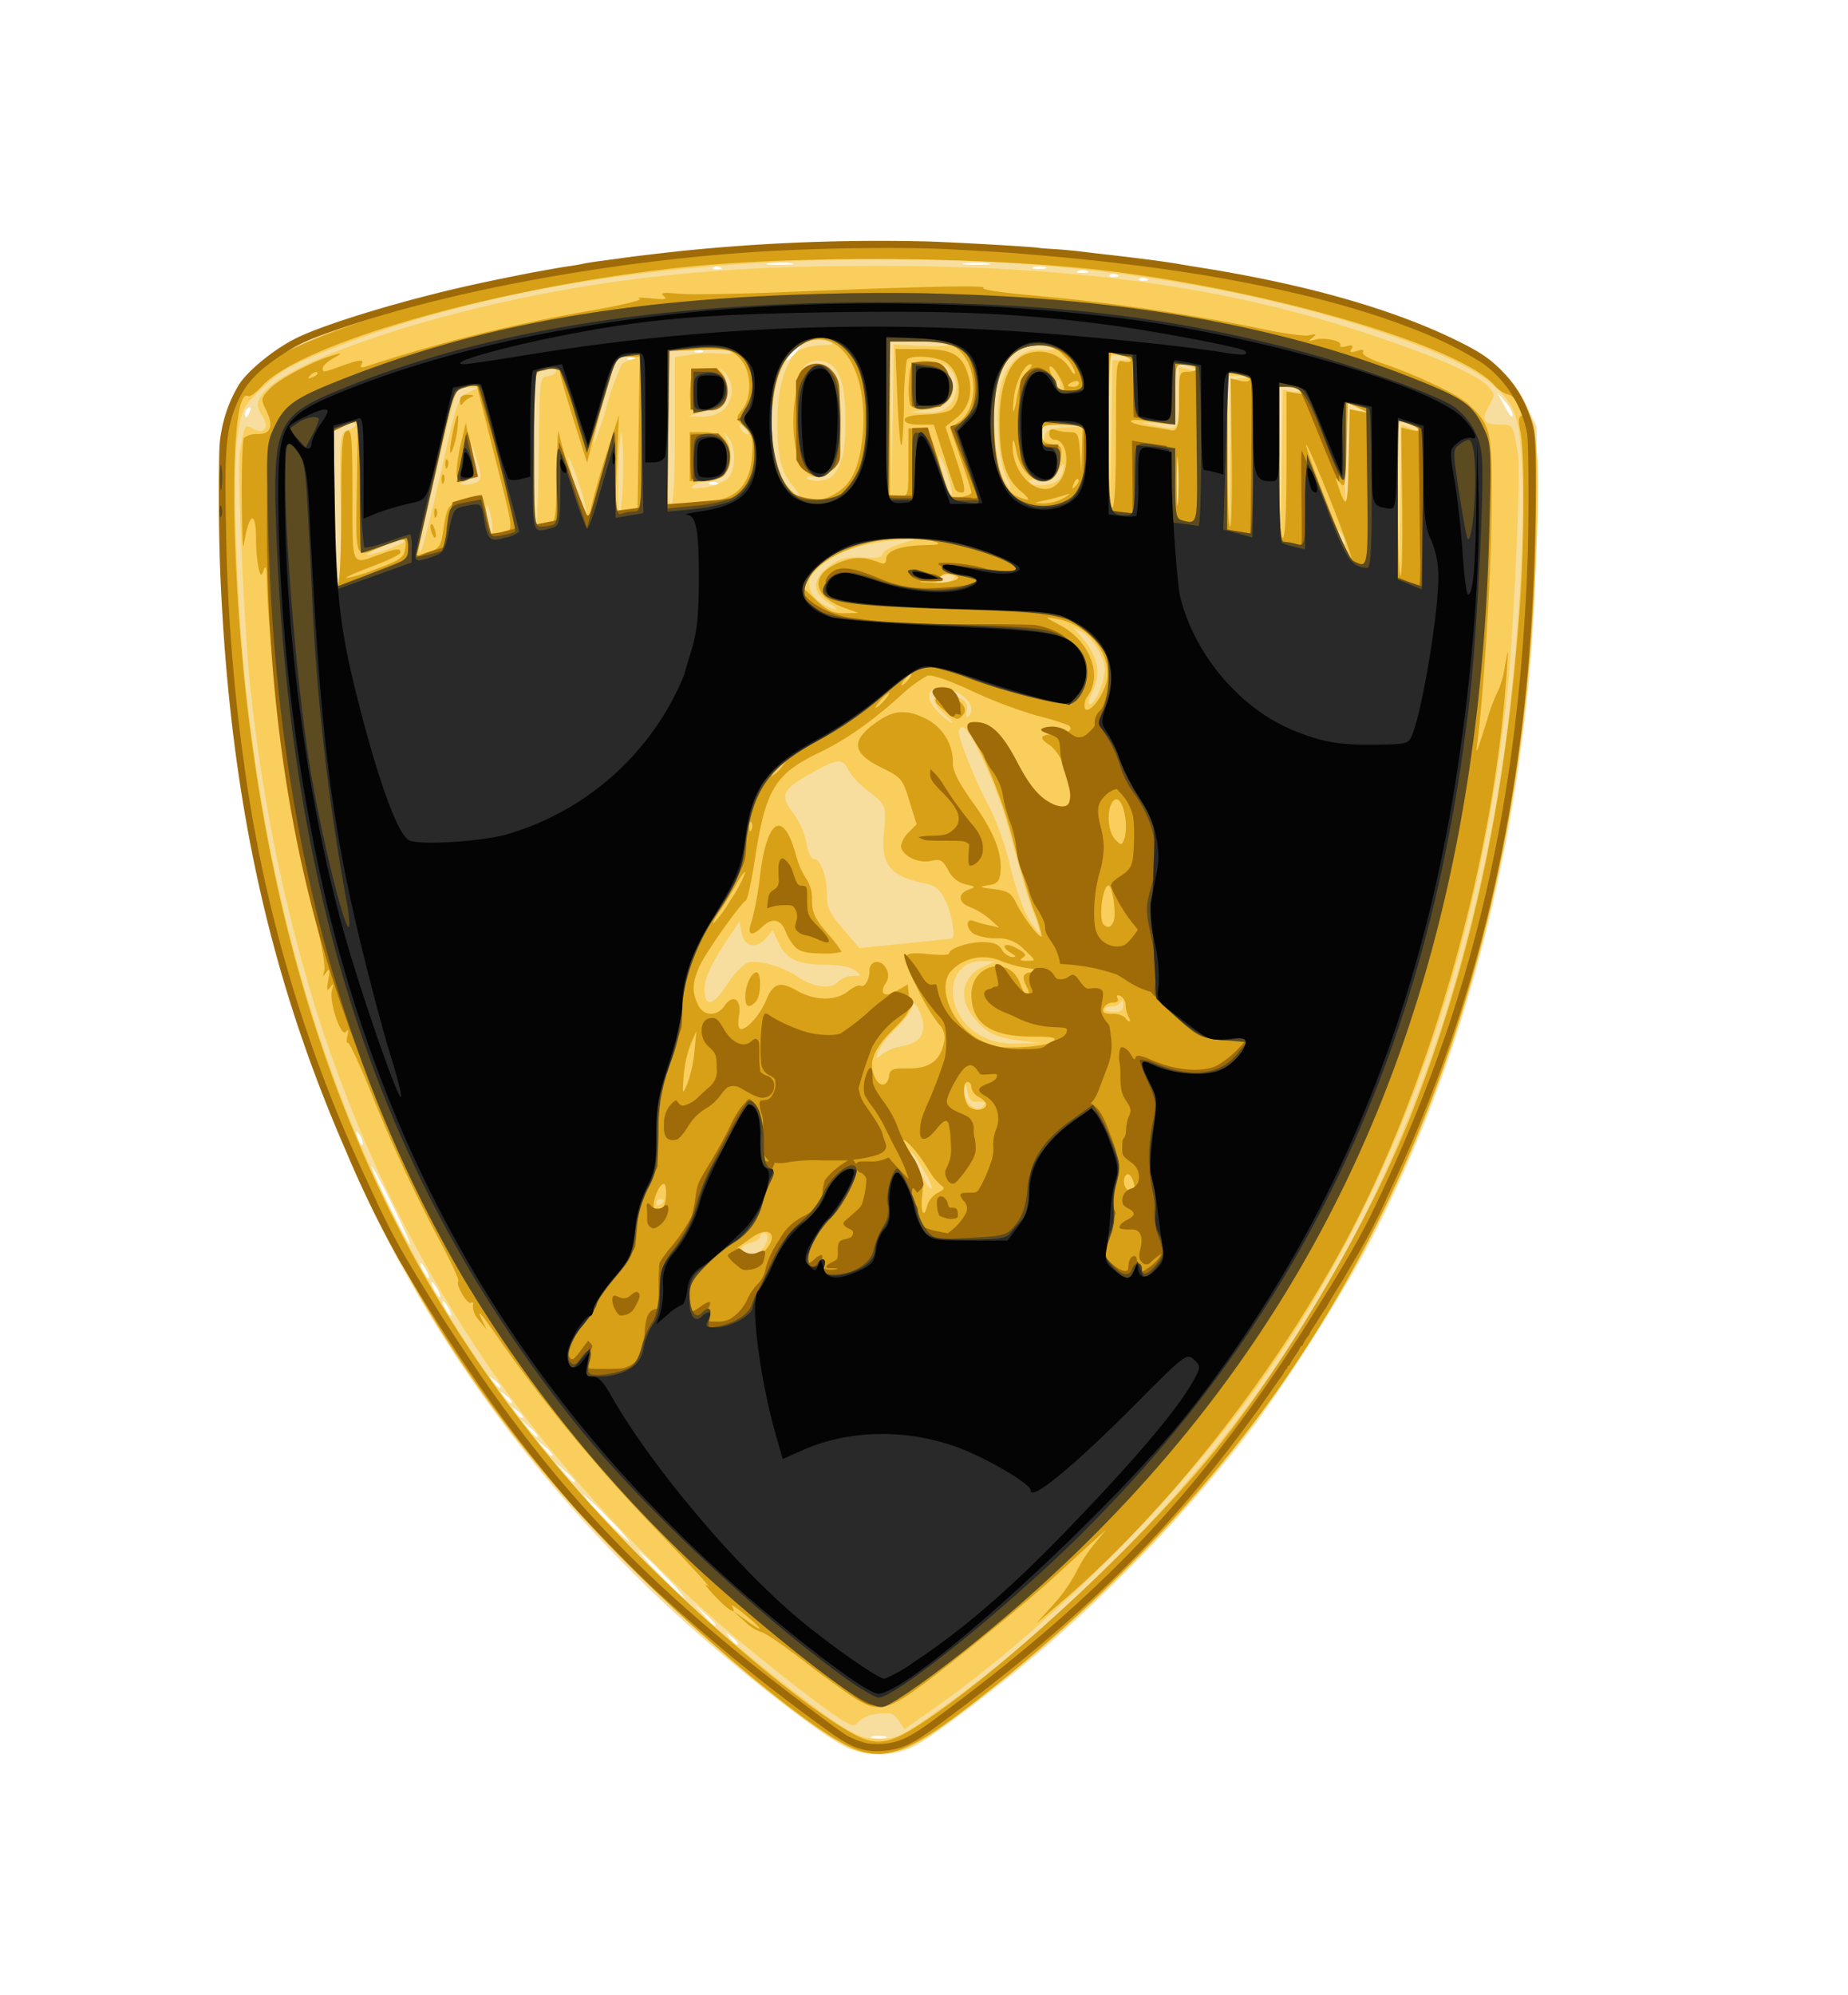 <svg xmlns="http://www.w3.org/2000/svg" width="328" height="354" viewBox="0 0 328 354">
  <g id="Group_8963" data-name="Group 8963" transform="translate(-3810 16831)">
    <rect id="Rectangle_575" data-name="Rectangle 575" width="328" height="354" transform="translate(3810 -16831)" fill="none"/>
    <path id="Path_171" data-name="Path 171" d="M110.08,266.814c-3.792-2.13-14.623-10.459-23.225-17.858a245.045,245.045,0,0,1-38-41.053C24.755,175.094,9.847,136.927,3.33,91.328.221,69.57-.986,39.18.991,32.4a20.5,20.5,0,0,1,7.7-10.81c3.893-2.722,16.323-7.625,27.474-10.836C59.793,3.949,85.891.69,116.859.674c39.48-.019,71.792,5.25,99.052,16.154,9.732,3.893,13.332,6.684,16.143,12.514l1.846,3.83-.043,16.756c-.121,46.565-10.623,91.83-29.777,128.343-4.881,9.306-16.422,27.306-22.132,34.521a272.63,272.63,0,0,1-34.9,36.6c-8.185,7.05-20.3,16.239-23.653,17.948a13.937,13.937,0,0,1-13.313-.522Zm8.191-1.2a5.3,5.3,0,0,0-2.3,0c-.634.168-.116.306,1.151.306S118.9,265.786,118.271,265.617ZM92.119,249.07a4.178,4.178,0,0,0-1.151-1.173c-1.044-.833-1.067-.81-.249.253C91.579,249.266,92.119,249.622,92.119,249.07Zm-3.947-3.317a11.5,11.5,0,0,0-1.809-1.844l-1.809-1.625,1.595,1.844C87.639,245.851,88.171,246.279,88.171,245.754Zm-9.211-8.83a45.5,45.5,0,0,0-4.567-4.356,34.168,34.168,0,0,0,3.909,4.356,45.5,45.5,0,0,0,4.567,4.356A34.114,34.114,0,0,0,78.961,236.924Zm-9.868-10.054a45.6,45.6,0,0,0-4.568-4.356,34.113,34.113,0,0,0,3.909,4.356A45.381,45.381,0,0,0,73,231.227a34.158,34.158,0,0,0-3.91-4.356Zm-5.922-6.585a11.509,11.509,0,0,0-1.809-1.843l-1.809-1.625,1.595,1.844c1.491,1.722,2.023,2.15,2.023,1.625Zm-3.947-4.7a7.392,7.392,0,0,0-1.481-1.508L56.262,212.8l1.253,1.508C58.694,215.72,59.223,216.116,59.223,215.58Zm-2.632-3.351a7.372,7.372,0,0,0-1.481-1.508l-1.48-1.277,1.253,1.508c1.178,1.417,1.708,1.813,1.708,1.277Zm-2.631-3.373a4.185,4.185,0,0,0-1.151-1.173c-1.043-.833-1.067-.81-.248.253C53.419,209.053,53.96,209.407,53.96,208.856Zm-1.974-2.681A4.185,4.185,0,0,0,50.835,205c-1.043-.833-1.067-.81-.248.253C51.445,206.372,51.986,206.726,51.986,206.175Zm-1.974-2.681a4.2,4.2,0,0,0-1.151-1.173c-1.043-.833-1.067-.81-.248.253C49.472,203.691,50.012,204.045,50.012,203.494ZM40.8,189.673c-.388-.738-.853-1.341-1.033-1.341s-.012.6.375,1.34.853,1.341,1.033,1.341.012-.6-.375-1.341Zm-1.974-3.352c-.388-.737-.853-1.341-1.033-1.341s-.012.6.375,1.341.853,1.34,1.033,1.34S39.215,187.058,38.828,186.321Zm-1.974-3.351c-.387-.737-.852-1.341-1.033-1.341s-.012.6.375,1.341.853,1.34,1.033,1.34S37.241,183.707,36.854,182.97Zm-6.062-11.7c-1.882-3.856-3.527-6.9-3.655-6.773-.291.3,6.322,13.783,6.758,13.783.176,0-1.221-3.154-3.1-7.01Zm-5.7-12.21c-.775-1.358-.963-.923-.328.762.226.6.549.948.718.775s-.006-.864-.39-1.537ZM88.295,43.1a1.3,1.3,0,0,0-1.26.052c-.219.223.169.382.863.353C88.664,43.476,88.82,43.317,88.295,43.1ZM5.525,30.455c.225-.6.114-.865-.259-.63a1.428,1.428,0,0,0-.651,1.04c0,.964.472.752.909-.41Zm224.1.444a6,6,0,0,0-1.364-2.178L226.9,27.14l1.176,2.178C229.293,31.577,229.623,31.914,229.623,30.9ZM73.82,20.985a1.3,1.3,0,0,0-1.26.053c-.219.222.169.381.863.352C74.19,21.358,74.346,21.2,73.82,20.985Zm28.5-.882c.654-.738,1.043-1.341.862-1.341a5.212,5.212,0,0,0-1.52,1.341c-.654.737-1.043,1.34-.862,1.34A5.226,5.226,0,0,0,102.317,20.1Zm-16.654-.458A1.3,1.3,0,0,0,84.4,19.7c-.219.223.17.382.864.353C86.032,20.018,86.188,19.858,85.663,19.645ZM164.613,6.91a1.3,1.3,0,0,0-1.261.053c-.218.222.17.381.864.351C164.982,7.283,165.139,7.124,164.613,6.91Zm-5.263-.67a1.3,1.3,0,0,0-1.261.052c-.218.223.17.382.864.353C159.719,6.613,159.875,6.454,159.35,6.24Zm-5.222-.656a2.5,2.5,0,0,0-1.645,0c-.452.186-.082.337.823.337S154.579,5.77,154.128,5.584ZM88.953,4.9a1.3,1.3,0,0,0-1.261.053c-.219.222.169.381.863.352.766-.032.923-.191.4-.4Zm57.6-.007a3.7,3.7,0,0,0-1.974.025c-.446.183.079.322,1.164.309S147.19,5.063,146.549,4.893ZM101.482,4.2a17.234,17.234,0,0,0-3.947.007c-.988.153-.021.275,2.15.271S102.665,4.351,101.482,4.2Zm34.87,0a17.234,17.234,0,0,0-3.947.007c-.989.153-.021.275,2.15.271S137.535,4.351,136.352,4.2Z" transform="translate(3848.85 -16788.496)" fill="#f7de9f"/>
    <path id="Path_172" data-name="Path 172" d="M110.974,267.115c-11.78-6.3-39.3-31.24-53.612-48.586C20.936,174.386,2.762,121.05.294,51.05-.317,33.705.814,29.21,7.28,23.288,15.541,15.721,48.072,6.313,77.024,3.115,130.793-2.824,182.41,2.751,219.278,18.48c10.3,4.4,14.3,10.249,14.845,21.728.356,7.53-.813,30.045-2.186,42.141-8.461,74.513-39.063,130.915-95,175.088-11.724,9.259-14.515,10.9-19,11.173a10.67,10.67,0,0,1-6.961-1.5Zm15.19-5.005c21.278-14.707,43.2-36.476,59.073-58.65,21-29.343,34.847-64.129,41.758-104.9,4.053-23.91,5.771-58.379,3.324-66.688-1.441-4.893-5.878-8.4-15.531-12.267C186.664,8.328,148.18,2.517,108.933,3.619c-35.693,1-64.518,6.152-89.242,15.946-7.068,2.8-8.863,3.821-11.937,6.794C4.211,29.785,4.119,29.97,3.312,35.25,2.359,41.477,3.243,65.505,5,81.131c8.532,75.884,39.715,132.474,97.4,176.763,9.045,6.944,11.351,8.221,14.847,8.221,2.728,0,3.85-.5,8.917-4.006Zm-15.6.549c-3.065-1.9-11.71-8.574-18.41-14.217-35.809-30.158-60.487-66.865-74.664-111.055A300.463,300.463,0,0,1,5.655,79.751c-1.1-10-2.4-38.662-1.9-41.849.8-5.06.829-5.111,2.3-4.31,2.089,1.14,3.022-.21,1.636-2.366C6.839,29.9,6.75,29.2,7.3,28.155,10.9,21.3,43.865,10.811,73.406,7.123c14.273-1.782,25.48-2.4,43.821-2.4,35.43,0,62.156,3.763,87.763,12.369,11.573,3.89,18.551,7,20.419,9.1,1.164,1.31,1.167,1.453.065,3.354-1.441,2.484-.958,3.322,1.912,3.322,2.385,0,2.339-.075,3.217,5.263.541,3.29-.788,32.484-1.957,42.995q-8.083,72.663-45.315,123.783c-14.621,20.073-37.084,42.234-56.891,56.129l-4.713,3.306-1.058-1.538c-.9-1.307-1.462-1.483-3.741-1.172a6.11,6.11,0,0,0-3.412,1.381c-.64.892-1,.849-2.95-.362ZM96.387,179.272c1.157-1.179,1.384-2.968.375-2.968a.66.66,0,0,0-.658.658c0,.362-.74.847-1.645,1.078-1.647.421-2.028,1-1.206,1.839.739.753,2.047.5,3.133-.606ZM79,170.568c0-.163-.3-.3-.658-.3a.688.688,0,0,0-.658.711c0,.39.3.523.658.3S79,170.73,79,170.568Zm45.976-5.683a21.519,21.519,0,0,0-2.242-3.326,17.554,17.554,0,0,0,1.537,3.584c.973,1.971,1.982,3.467,2.242,3.326S126.079,166.714,124.974,164.884Zm10.934-11.367c.233-.386-.229-.6-1.088-.5-1.18.131-1.587-.256-1.935-1.844-.41-1.876-.445-1.9-.517-.3-.118,2.586,2.424,4.488,3.54,2.649Zm-14.865-10.3c2.961-.57,4.01-1.545,4.01-3.728,0-1.961-1.914-5.263-1.953-3.37-.012.569-1.328,2.341-2.927,3.939a15.434,15.434,0,0,0-3.244,4.222c-.3,1.18-.223,1.216.767.343a8.492,8.492,0,0,1,3.346-1.406Zm21.1-1.076c-4.358-.573-5.87-1.33-8.137-4.074-2.821-3.416-2.044-7.341,1.79-9.041l2.087-.924-2.343-.026c-6.9-.077-7.01,9.631-.152,13.319a12.508,12.508,0,0,0,6.442,1.283l3.947-.059Zm18.386-6.384c-.028-.737-.2-.963-.384-.5a1.778,1.778,0,0,1-1.593.838c-.693,0-1.261.226-1.261.5s.74.5,1.645.5c1.224,0,1.632-.344,1.593-1.341Zm-70.043-3.884c1.1-1.716,2.693-3.318,3.54-3.56,1.8-.513,6.241.789,8.817,2.584s5.942,2.235,7.026.9a3.83,3.83,0,0,1,2.6-1.092c1.662-.021,1.68-.059.452-1.005-.792-.611-2.79-.988-5.263-.994-4.839-.012-6.951-1-8.295-3.9l-1.019-2.193-1.248,1.4c-1.768,1.99-3.859,1.5-4.288-1l-.346-2.011-2.034,3.016c-2.881,4.273-4.193,7.057-4.193,8.9,0,3.542,1.547,3.157,4.249-1.058Zm39.666-7.806c.674-.16-.079-4.6-1.136-6.712-.992-1.98-1.813-2.7-3.454-3.031-6.471-1.3-8.071-3.3-7.475-9.313.455-4.582.409-4.688-3.112-7.363a12.306,12.306,0,0,1-3.23-3.515c-.941-2.1-1.889-2.029-6.413.5-5.306,2.972-5.8,4-3.383,7.123a13.872,13.872,0,0,1,2.377,5.344c.25,1.591.811,2.848,1.271,2.848,1.215,0,2.35,3.016,2.35,6.243,0,2.385.455,3.356,2.891,6.2l2.891,3.367,8.13-.826c4.471-.455,8.2-.843,8.293-.865Zm14.274-5.1c-.892-2.414-2.518-7.918-3.615-12.232a85.154,85.154,0,0,0-4.991-14.044c-2.844-5.882-3.669-6.928-4.451-5.639-.434.716,3.016,9.379,5.5,13.809a53.812,53.812,0,0,1,3.637,10.43c1,4.052,2.454,8.1,3.429,9.552a15.43,15.43,0,0,0,1.9,2.513,26.38,26.38,0,0,0-1.412-4.388Zm-15.59-34.7c-3.41-2.844-1.678-4.936,2.488-3,1.329.617,1.659,1.17,1.429,2.4-.193,1.03-.074,1.365.339.945,1.18-1.2.2-3.129-2.2-4.324-4.311-2.147-6.523.381-3.145,3.595a9.549,9.549,0,0,0,2.47,1.924c.233-.014-.39-.7-1.386-1.534Zm27.5-4.118a12.885,12.885,0,0,0,.95-3.854c0-2.049-2.2-5.61-4.074-6.6l-1.515-.8,1.4,1.6c3.063,3.5,3.633,6.546,1.875,10.01-.623,1.226-.735,1.977-.3,1.977.39,0,1.138-1.046,1.662-2.324ZM108.069,64.356c-2.915-1.81-2.71-4.318.536-6.544,1.845-1.265,2.989-1.536,5.757-1.362,2.355.148,3.455-.036,3.454-.581,0-.439,1.4-1.253,3.124-1.808l3.125-1.01-3.947.351c-6.045.539-10.335,1.994-13.129,4.456-2.144,1.887-2.47,2.514-2.1,4.024a5.13,5.13,0,0,0,2.242,2.784c2.7,1.492,3.442,1.246.937-.31Zm-86.4-16.569c-.218-13.164-.211-13.241,1.253-13.9,2.189-.984,1.782-1.725-.5-.914l-1.974.7V47.35c0,9.468.222,13.674.721,13.674s.656-3.949.5-13.237ZM130.207,60.437c.681-.44.6-.64-.348-.894a2.272,2.272,0,0,0-2.056.577c-.675.737-.61.9.348.894A4.539,4.539,0,0,0,130.207,60.437Zm81.539-26.828c1.01.388,1.508.411,1.138.053a6.49,6.49,0,0,0-2.138-1.092l-1.481-.456.15,13.952.15,13.953.193-13.55.192-13.551,1.8.691ZM33.274,53.487c.43-.43.09-.488-.987-.166-2.572.767-5.921,2.238-5.921,2.6,0,.491,6.147-1.676,6.907-2.435Zm6.312-12.835c2.8-12.345,2.923-12.686,4.86-13.546l1.987-.882L44.7,26.2a3.4,3.4,0,0,0-2.388.811c-.654.833-6.778,26.575-6.7,28.159.088,1.753,1.2-2.312,3.967-14.516ZM199.477,52.529c-.775-1.359-.963-.923-.328.762.225.6.549.948.718.775S199.861,53.2,199.477,52.529ZM190.51,27.006c.886.172,1.454.055,1.262-.26a2.757,2.757,0,0,0-1.954-.573h-1.606l.15,13.572.149,13.573L188.7,40l.194-13.312ZM48.368,49.332c-.248-1.345-.6-2.295-.779-2.11A6.225,6.225,0,0,0,47.711,50c.248,1.346.6,2.3.78,2.111a6.244,6.244,0,0,0-.122-2.781Zm8.466-11.863c.123-12.9.132-12.974,1.6-13.186.814-.118,1.481-.53,1.481-.916,0-.4-.636-.529-1.481-.3a12.74,12.74,0,0,1-1.974.413c-.271.006-.494,6.243-.494,13.861s.167,13.682.37,13.475.426-6.214.494-13.349Zm124.648-12.83c1.654-.256,1.627-.286-.343-.379L179,24.16l.15,13.572.149,13.573.193-13.195.193-13.193ZM63.93,43.288c-.926-2.731-1.786-4.86-1.912-4.731A31.005,31.005,0,0,0,63.3,44.175c.833,2.961,1.694,5.091,1.912,4.731s-.36-2.888-1.286-5.619Zm106.344-2.873c-.136-1.751-.247-.318-.247,3.184s.111,4.935.247,3.184a49.852,49.852,0,0,0,0-6.367Zm-98.513.727a45.825,45.825,0,0,0-.241-6.87c-.565.654-.9,14.019-.355,14.019C71.493,48.29,71.761,45.073,71.761,41.141Zm9.211-7.26V20.893l2.95-.45a23.912,23.912,0,0,1,5.263-.176c1.271.152,2.062.021,1.757-.291s-2.9-.477-5.756-.368l-5.2.2-.178,13.956c-.12,9.364.043,13.816.493,13.532C80.72,47.029,80.972,41.992,80.972,33.881Zm79.457-12.467,1.8-.067-1.645-.5a4.206,4.206,0,0,0-2.138-.229c-.271.148-.426,6.359-.344,13.8l.15,13.532.193-13.237.194-13.237Zm42.113,9.02c1.748.366,1.744.354-.185-.539l-1.974-.914-.329,8.147a69.177,69.177,0,0,0,0,9.152c.181.552.412-2.871.514-7.608l.185-8.613ZM101.781,43.578c-2.032-2.461-2.7-5.467-2.633-11.856.057-5.48,1.6-10.393,3.737-11.919a8.5,8.5,0,0,1,4.056-1.025c2.187-.017,2.441-.145,1.452-.73-1.649-.977-4.366-.169-6.547,1.944-4.637,4.493-5.106,19.152-.764,23.924C103.248,46.3,103.806,46.03,101.781,43.578ZM125.007,18.9c2.854.132,4.847.018,4.427-.255a20.343,20.343,0,0,0-5.533-.5l-4.77-.01.149,13.907.15,13.907.193-13.642.193-13.643,5.19.24Zm4.322,22.689c-.617-1.891-1.269-3.288-1.45-3.1s.176,1.882.792,3.773,1.269,3.287,1.45,3.1-.176-1.882-.792-3.774Zm-39.095.958c1.557-1.436,1.691-5.521.241-7.365-.988-1.257-1-1.251-.328.163,1.723,3.634.067,7.575-3.191,7.594a5.51,5.51,0,0,0-2.694.723c-.737.534-.267.63,1.86.382a8.786,8.786,0,0,0,4.112-1.5Zm49.522-.455c-1.478-2.876-1.985-12.261-.881-16.28,1.129-4.109,3.982-6.541,7.294-6.219,1.352.131,2.317.007,2.145-.277s-1.5-.515-2.956-.515c-3.25,0-6.015,2.506-7.081,6.42-1.187,4.355-.883,12.929.574,16.2a8.786,8.786,0,0,0,1.647,2.849c.208,0-.126-.981-.742-2.178Zm-93.77.925c.716-.461.689-1.145-.152-3.843L44.813,35.89l.372,3.056c.333,2.729.208,3.137-1.164,3.808-1.4.684-1.416.756-.22.789A4.53,4.53,0,0,0,45.986,43.015ZM149.373,42.3a5.836,5.836,0,0,0,.671-2.178c-.006-.485-.391-.128-.857.793-.685,1.354-1.312,1.662-3.263,1.6-1.328-.041-2.257.185-2.064.5C144.566,44.183,148.665,43.649,149.373,42.3Zm-39.288-2.055c.824-1.68,1.15-3.96,1.15-8.043,0-7.163-1.277-10.287-4.33-10.59a3.408,3.408,0,0,0-2.844.8c-.714.875-.557.9,1.264.2,1.876-.72,2.2-.647,3.3.738,2.384,3,2.577,13.8.309,17.321-.861,1.339-1.522,1.657-2.986,1.438-1.034-.154-1.72-.017-1.525.306s1.291.494,2.432.382C108.479,42.638,109.186,42.078,110.085,40.247Zm-38.549-18.1a5.014,5.014,0,0,1,1.871-.857c.886-.217.644-.348-.737-.4l-2.053-.078-2.063,7.2a69.776,69.776,0,0,0-2.022,8.211c.023.553,1.033-2.269,2.245-6.271A53.159,53.159,0,0,1,71.535,22.145ZM150.26,33.367l3.412-.245L149.89,33c-3.737-.122-3.782-.1-3.693,1.72.074,1.529.138,1.592.37.368.238-1.251.8-1.512,3.693-1.719Zm-56.431.222a1.533,1.533,0,0,0-1.134-.715c-.436,0-.386.385.133,1.022.9,1.107,1.709.861,1-.307Zm76.62-5.479V22.676l1.81.428c1.342.317,1.554.253.822-.252a4.519,4.519,0,0,0-2.138-.691c-1-.009-1.151.689-1.151,5.358v5.367l-3.454-.263c-2.689-.205-2.943-.154-1.151.234,5.42,1.171,5.263,1.311,5.263-4.747ZM89.562,30.3a4.786,4.786,0,0,0,.273-6.671c-1.123-1.046-1.156-1.047-.393-.012,1.072,1.457.7,5.287-.574,5.952a23.752,23.752,0,0,1-3.29,1.172l-2.3.658,2.394.069A6.264,6.264,0,0,0,89.562,30.3Zm40.1-.775c1.574-1.6,1.719-4.855.282-6.319-1.5-1.523-1.837-1.293-.648.436,2.288,3.328.848,5.825-3.8,6.6l-2.739.456,2.8.084C127.543,30.84,128.719,30.481,129.658,29.523Zm19.477-4.511c-.218-.222-.374.174-.345.88.031.781.187.94.4.4a1.368,1.368,0,0,0-.052-1.284Z" transform="translate(3848.812 -16788.533)" fill="#f9ce5c"/>
    <path id="Path_173" data-name="Path 173" d="M111.517,267.262c-7.913-3.844-28.625-21.288-42.438-35.741C31.39,192.084,10.36,145.436,2.642,84.151,1.616,76.007.017,51.5.01,43.84c-.01-12.423,3.877-20,12.361-24.1C21.459,15.345,39.686,9.628,53.624,6.8c24.351-4.943,58.437-7.134,84.214-5.411,28.88,1.929,50.618,5.989,71.561,13.363,14.963,5.269,19.448,8.311,22.776,15.447,1.706,3.658,1.718,3.8,1.6,18.432-.5,60.119-16.108,113.149-45.72,155.332-13.916,19.824-33.639,40.063-54.886,56.321-11.354,8.687-15.431,10-21.651,6.981Zm14.312-4.708c15.508-10.546,39.919-33.533,52.088-49.048,13.051-16.64,26.93-40.656,33.893-58.646C222.514,127.2,228.516,98.9,230.926,64.714c.8-11.416.84-27.251.069-30.633-.388-1.7-.335-2.562.166-2.732.964-.328-1.257-3.833-2.43-3.833a5.358,5.358,0,0,1-2.452-1.742c-6.19-6.759-38.034-16.252-67.058-19.992C138.13,3.066,102.649,2.726,81.587,5.04,49.2,8.6,14.653,18.415,7.635,26.059,6.585,27.2,5.507,28,5.242,27.835c-3.4-2.142-3.361,29.72.074,57.321C12.857,145.77,34.482,192.675,73.007,231.98c13.585,13.86,30.106,27.788,38.99,32.872C116.768,267.582,118.975,267.215,125.828,262.554Zm-12.423-3.37c-1.5-.888-5.767-3.962-9.488-6.834s-7.156-5.22-7.632-5.22a7.909,7.909,0,0,1-3.012-1.948l-2.147-1.948,2.467,1.8c3.318,2.424,3.137,1.746-.28-1.051-1.511-1.237-2.529-1.89-2.264-1.453,1.1,1.806-.819.605-3.244-2.035-1.431-1.557-1.861-2.238-.957-1.514s-3.249-3.806-9.231-10.07a284.838,284.838,0,0,1-27.25-32.836c-3.774-5.5-4.77-6.672-3.688-4.356l.783,1.675-1.348-1.675a3.7,3.7,0,0,1-1.038-2.548c.17-.48.03-.7-.313-.481-.658.414-2.834-3.265-2.27-3.839.181-.185-1.129-3.068-2.91-6.408a269.133,269.133,0,0,1-12.592-27.105c-2.058-5.068-3.918-9.035-4.135-8.815s-.24-.307-.052-1.173c.223-1.029.138-1.286-.245-.741-.833,1.182-3.053-5.336-2.5-7.336.344-1.243.283-1.346-.315-.536-.576.783-.65.486-.332-1.34.324-1.854.249-2.135-.351-1.341-.644.853-.7.819-.37-.218.214-.674-.333-4.142-1.215-7.708C13.2,104.85,8.735,74.091,8.514,60.358c-.034-2.113-.2-2.626-.55-1.711-.464,1.208-.533,1.183-.932-.335a27.473,27.473,0,0,1-.439-5.158c-.014-5.334-1.3-4.648-2.2,1.173-.143.921-.295-2.849-.338-8.378s.138-10.355.4-10.724a3.721,3.721,0,0,1,2.448-.67q3.551,0,1.437-4.33c-.921-1.882-.881-2.077.774-3.788C10.8,24.7,17,21.458,20.4,20.538c1.589-.429,1.584-.408-.165.607-1,.578-1.809,1.343-1.809,1.7,0,.83-.018.832,3.29-.357,3.333-1.2,4.18-1.26,3.575-.263-.293.484-.021.6.784.346a278.8,278.8,0,0,1,39.064-9.766c6.053-1.04,10.273-2.041,9.54-2.263s.165-.247,1.974-.063c2.514.255,3.057.158,2.3-.411s-.123-.668,2.632-.417c1.99.181,9.983.07,17.763-.248,26.231-1.069,37.177-1.3,36.358-.775-.448.289,3.578.892,8.948,1.343A372.87,372.87,0,0,1,184.6,15.783c4.02.886,8.023,1.448,8.894,1.251,1.3-.293,1.406-.218.6.413s-.737.7.437.367c1.7-.485,4.953.237,4.491,1-.179.295.313.366,1.094.158,1.034-.275,1.28-.148.906.469s-.137.726.966.369c.948-.306,1.33-.231,1.064.208-.239.394,1.058,1.182,3.043,1.85,6.568,2.211,13.992,5.739,15.853,7.534,3.907,3.768,4.066,4.553,3.92,19.4-.114,11.52-1.388,32-2.514,40.372-.354,2.634-.155,2.183,1.778-4.022a30.151,30.151,0,0,1,1.925-5.082,16.393,16.393,0,0,0,1.2-4.357c.6-3.443.615-3.372.287,1.4-2.3,33.457-13.668,73.29-28.941,101.418-12.995,23.936-31.775,47.632-50.26,63.418l-4.267,3.644,2.993-3.309a28.027,28.027,0,0,0,4.065-5.745,26.183,26.183,0,0,1,3.224-5.027l2.152-2.591-2.269,2.047c-1.249,1.126-4.194,3.822-6.546,5.99-5.142,4.741-18.466,15.627-24.46,19.984-5.458,3.967-7.281,4.345-10.829,2.242ZM96.719,179.659c2.791-2.843,1.111-4.856-2.124-2.546-1.184.845-2.269,1.605-2.41,1.69-.534.317,1.443,2.2,2.312,2.2a4.341,4.341,0,0,0,2.222-1.341ZM79.361,169.583c.054-1.094-.113-1.988-.372-1.988-.892,0-2.181,3.264-1.744,4.423.631,1.675,1.99.11,2.116-2.435Zm48.211-.4c1.207-.613,1.329-.89.594-1.346a11.207,11.207,0,0,1-2.326-2.92c-1.737-2.91-4.136-5.568-4.6-5.1-.191.195.616,1.884,1.795,3.755,1.767,2.806,2.082,3.857,1.8,6.015-.38,2.888.29,4.383.861,1.919a4.035,4.035,0,0,1,1.88-2.327ZM162.5,168.1a4.093,4.093,0,0,0-.576-1.747c-.723-1.162-1.675.186-1.138,1.611.448,1.191,1.727,1.293,1.713.136Zm-26.307-14.626c0-.317-.592-.9-1.315-1.293a2.423,2.423,0,0,1-1.316-1.7c0-.541-.3-.982-.658-.982-1.127,0-.741,3.907.455,4.588S136.194,154.412,136.194,153.472Zm-51.8-9.335.358-3.686L83.736,142.8a21.1,21.1,0,0,0-1.255,5.7c-.232,3.3-.222,3.319.661,1.341a23.14,23.14,0,0,0,1.255-5.7Zm34.557,4.256c.165-1.132.682-1.329,3.384-1.288,3.69.055,5.645-1.316,6.316-4.433a3.338,3.338,0,0,0-.954-3.5,40.43,40.43,0,0,1-3.932-6.7c-2.886-5.885-2.772-6.135,2.585-5.61,1.794.176,3.261.11,3.261-.145,0-.88,3.357-2.021,5.947-2.021,1.882,0,2.821.368,3.416,1.341a2.634,2.634,0,0,0,1.815,1.32c.787-.017.755-.162-.158-.7-2.047-1.215-1.219-2.027.918-.9,1.6.84,1.859,1.226,1.151,1.682-.672.434-.478.589.727.583,1.643-.009,1.642-.012-.5-2a6.1,6.1,0,0,0-4.814-1.99,10.4,10.4,0,0,1-3.937-.694c-1.56-.851-1.762-2.992-.225-2.391a23.18,23.18,0,0,0,2.8.789l1.748.379-1.645-1.474a12.718,12.718,0,0,0-3.454-2.122c-2.17-.78-2.361-2.365-.375-3.113,1.352-.51,1.323-.565-.494-.949a4.745,4.745,0,0,1-3.078-2.507c-1.014-1.85-1.389-2.047-3.152-1.653-2.248.5-5.237-1.039-5.237-2.7a4.7,4.7,0,0,1,1.385-2.4l1.386-1.411-1.271-4.118c-1.216-3.943-1.426-4.194-4.912-5.905-5.4-2.651-5.588-4.867-.7-8.254,2.961-2.049,5.282-2.131,8.789-.309a8.61,8.61,0,0,1,4.529,7.889c0,1.3,1.187,3.579,3.575,6.878,3.707,5.12,5.243,9.031,4.867,12.392-.179,1.594-.585,2.012-2.193,2.255-1.735.263-1.616.344.987.67,2.476.311,3.126.708,3.969,2.425,1.353,2.757,4.568,6.863,4.577,5.847a23.45,23.45,0,0,0-1.364-4.357c-.755-1.949-2.393-7.465-3.641-12.257a89.581,89.581,0,0,0-5.043-14.372c-1.525-3.113-2.872-5.9-2.993-6.2s.387-.54,1.128-.54c2.18,0,5.885,3.874,8.7,9.094,2.767,5.135,5,7.21,7.373,6.865,1.242-.18,1.426-.594,1.324-2.992-.137-3.218-2.286-7.911-4.174-9.112-1.917-1.219-1.59-1.846.964-1.846,2.271,0,3.573-.9,2.385-1.648a46.044,46.044,0,0,0-5.528-1.675,84.6,84.6,0,0,1-11.547-4.383c-4.04-1.887-7.141-2.951-7.889-2.709a24.424,24.424,0,0,0-4.785,3.564c-5.395,4.808-9.66,7.794-14.375,10.066-7.913,3.812-9.541,6.5-11.444,18.869-.592,3.853-1.315,7.17-1.605,7.373-1.235.862-7.461,9.738-8.35,11.907-1.17,2.852-1.215,4.272-.207,6.526.952,2.128,3.38,2.27,4.75.279,1.522-2.214,3.054-1.191,2.589,1.729-.248,1.552-.121,2.381.364,2.381,1.165,0,3.4-2.571,4.441-5.115,1.249-3.044,2.461-3.416,5.492-1.68,3.161,1.809,6.859,1.851,9.042.1.913-.732,1.9-1.18,2.2-.994.716.451,1.613-1.043,1.613-2.689,0-1.808,2.045-2.089,2.932-.4a2.348,2.348,0,0,1-.1,2.691c-1.164,1.9-.1,2.549,2.077,1.274l1.867-1.091.279,2.434c.251,2.184-.044,2.755-2.865,5.554-3.474,3.447-4.416,5.858-3.28,8.4.853,1.908,2.279,1.795,2.571-.2ZM93.429,134.375c0-1.992,1.074-4.313,2-4.313s.785,4.271-.155,5.228c-1.234,1.257-1.842.955-1.842-.916ZM102.3,125.6a9.136,9.136,0,0,1-1.682-2.7c-.866-2.321-2.407-2.63-4.263-.854-1.943,1.859-2.7,1.353-1.759-1.182a57.335,57.335,0,0,0,1.476-8.171c1.235-9.9,4.04-11.536,6.287-3.66a14.908,14.908,0,0,0,1.967,4.556,6.384,6.384,0,0,1,.941,3.646c0,2.173.5,3.281,2.631,5.785a26.767,26.767,0,0,1,2.632,3.392,11.163,11.163,0,0,1-3.572.294c-2.446,0-3.914-.349-4.66-1.109Zm26.324-42.108c-1.585-1.33-1.791-1.779-1.047-2.28,1.822-1.226,5.87,1.459,4.583,3.04C131.173,85.468,130.915,85.413,128.628,83.493Zm19.519,58.789c.643-.654-.18-.826-3.959-.826-7.2,0-10.626-2.394-10.626-7.417,0-5.527,6.911-7.052,8.67-1.914.368,1.078.948,1.959,1.286,1.959.362,0,.335-.537-.064-1.3-1.113-2.118-.8-2.72,1.457-2.8,1.6-.059,1.256-.228-1.361-.671a21.341,21.341,0,0,1-4.726-1.262A7.855,7.855,0,0,0,129.8,130c-2.31,3.064.382,9.4,5.077,11.955,2.507,1.363,3.688,1.574,7.709,1.379,2.612-.127,5.114-.6,5.559-1.056Zm13.322-4.268a5.513,5.513,0,0,1-.532-2.122,1.923,1.923,0,0,0-.985-1.671c-.554-.189-.733-.012-.455.447s-.038.758-.825.758a1.855,1.855,0,0,0-1.663,1.005c-.282.751.1,1.005,1.536,1.005a3.29,3.29,0,0,1,2.321.67c.224.368.555.67.736.67s.121-.343-.133-.762Zm-2.648-17.053c.492-1.306-.24-6.314-.923-6.314-1.047,0-1.8,5.98-.87,6.926C157.748,122.306,158.4,122.084,158.821,120.96Zm-68.009-3.737a23.542,23.542,0,0,0,2.609-4.859c0-.4-.74.569-1.633,2.162s-2.243,3.779-3,4.859-1.2,1.963-.985,1.963a21.725,21.725,0,0,0,3.006-4.125Zm70.029-14.787c-.466-2.812-1.467-3.86-2.341-2.453-.971,1.561-.657,5.215.556,6.477,1.105,1.15,1.173,1.143,1.678-.149a9.28,9.28,0,0,0,.107-3.875Zm-66.356,1c-.219-.223-.375.173-.346.879.032.781.187.94.4.4a1.371,1.371,0,0,0-.052-1.284Zm5.195-9.565c.655-.737,1.043-1.34.862-1.34a5.212,5.212,0,0,0-1.52,1.341c-.655.737-1.043,1.34-.862,1.34a5.217,5.217,0,0,0,1.52-1.34ZM157.6,78.225c.87-4.721-3.345-9.866-8.917-10.885-2.279-.417-2.277-.411.664,1.158,5.177,2.764,7.506,8.7,4.9,12.489a2.624,2.624,0,0,0-.552,2.27c.7,1.155,3.407-2.334,3.9-5.032Zm-39.5,3.58c.656-.737,1.043-1.34.862-1.34a5.2,5.2,0,0,0-1.52,1.34c-.655.737-1.043,1.341-.862,1.341a5.222,5.222,0,0,0,1.519-1.341Zm4.277-3.686c.451-.553.671-1.005.49-1.005s-.7.452-1.148,1.005-.671,1.005-.49,1.005S121.927,78.672,122.377,78.119ZM110.864,65.332c-5.681-2.08-5.964-5.961-.588-8.053,2.6-1.012,4.257-.982,7.107.132.694.272,1.047.041,1.047-.684,0-1.445,2.585-2.385,6.787-2.467,2.7-.053,3.066-.18,1.766-.6-6.744-2.2-19.188,1.295-22.023,6.184l-1.207,2.08,2.394,2.235c1.863,1.74,2.943,2.224,4.871,2.189L113.5,66.3l-2.632-.964ZM21.716,47.655c0-11.2.156-13.354.987-13.679.854-.334.987,1.191.987,11.322,0,13.007-.241,12.445,4.606,10.7,3.216-1.157,3.947-1.235,3.947-.425,0,.319-2.235,1.41-4.966,2.425s-4.85,1.963-4.709,2.107a23.925,23.925,0,0,0,5.241-1.565c4.41-1.616,5.015-2.043,5.254-3.7.3-2.059.025-2.066-4.684-.1-4.237,1.766-4.11,2.118-3.9-10.8.106-6.451.164-11.73.127-11.729s-1,.332-2.138.737l-2.072.735V47.728c0,9.2.227,13.906.658,13.635.4-.254.658-5.568.658-13.708ZM130.822,60.44c.657-.424.5-.668-.634-.97-.832-.222-1.673-.138-1.87.187a5.032,5.032,0,0,1-2.655.873c-1.846.227-1.651.3.992.379a10.978,10.978,0,0,0,4.168-.47Zm79.2-13.9-.191-13.15,1.837.462c2.17.547,1.329-.573-.959-1.277l-1.481-.456V45.9c0,7.582.222,13.785.494,13.786s.406-5.917.3-13.15ZM197.3,46.361c-2.231-5.59-4.176-10.044-4.321-9.9s1.26,4.151,3.124,8.9,3.66,9.348,3.994,10.229.753,1.451.933,1.267-1.5-4.907-3.73-10.5ZM39.8,51.8c.623-4.232.866-4.673,2.852-5.155q1.438-.348,2.861-.759c.877-.265,1.249.407,1.846,3.335l.748,3.666,2-.711c2.325-.826,2.482.7-1.57-15.322l-2.809-11.1-2.024.534c-1.9.5-2.094.857-3.148,5.741-.618,2.863-2.1,9.459-3.3,14.659l-2.17,9.453,2.133-.667c1.881-.588,2.185-1.022,2.576-3.675Zm-2.068.149c-.213-.569-.242-1.184-.062-1.367s.484.282.677,1.034C38.758,53.216,38.3,53.461,37.733,51.951Zm.483-3.266c-.029-.707.127-1.1.345-.879a1.368,1.368,0,0,1,.052,1.284C38.4,49.624,38.247,49.465,38.216,48.684Zm1.315-6.033c-.028-.706.127-1.1.346-.879a1.372,1.372,0,0,1,.052,1.285c-.21.534-.366.375-.4-.4Zm2.643-1.563a34.656,34.656,0,0,1,.859-5.195l.8-3.351.823,4.628c.672,3.782.666,4.731-.036,5.184C42.988,43.408,42.111,42.953,42.175,41.088ZM40.19,39.971c-.029-.707.127-1.1.345-.88a1.37,1.37,0,0,1,.052,1.285C40.377,40.911,40.222,40.752,40.19,39.971Zm1.024-4.078c.744-4.487,1.591-6.446,1.158-2.681a15.762,15.762,0,0,1-.994,4.356C40.981,38.224,40.924,37.64,41.214,35.894Zm1.565-7.2c-.007-.789.476-1.156,1.47-1.12s1.153.18.494.436a3.572,3.572,0,0,0-1.47,1.12c-.3.455-.488.288-.494-.435ZM189.486,40.009V27.032l1.809.295c1.414.23,1.594.139.822-.418a5.008,5.008,0,0,0-2.467-.723l-1.481-.01v13.4c0,8.49.241,13.4.658,13.4s.658-4.772.658-12.976ZM58.942,50.3c.754,0,.95-1.7,1.023-8.881.05-4.884.22-8.126.379-7.2.461,2.671,4.242,15.025,4.781,15.625.269.3.68-.606.913-2.011s1.444-5.722,2.693-9.593L71,31.2l-.386,8.778-.386,8.778,2.036-.3,2.035-.3.19-13.668.19-13.668H72.6c-2,0-2.124.169-3.524,4.861-.8,2.672-1.963,6.911-2.589,9.419l-1.138,4.56-2.41-7.66c-1.326-4.213-2.41-8-2.41-8.414,0-.839-.912-.935-3.125-.331-1.474.4-1.481.461-1.481,14.138,0,12.247.113,13.689,1.041,13.325a6.581,6.581,0,0,1,1.974-.406ZM179.753,37.826l-.191-13.15,1.672.427c.92.236,1.672.155,1.672-.179s-.888-.74-1.974-.9l-1.974-.295V37.35c0,7.493.222,13.624.494,13.624s.406-5.917.3-13.149Zm-9.521,1.587c-.133-1.935-.241-.352-.241,3.519s.108,5.454.241,3.518a62.167,62.167,0,0,0,0-7.038ZM88.867,46.229c3.587-.919,5.387-3.3,5.736-7.6.26-3.188.1-3.847-1.306-5.276-1.566-1.595-1.575-1.668-.406-3.139,1.841-2.315,1.611-7.028-.445-9.122-1.524-1.552-2.032-1.658-7.072-1.478l-5.431.195-.178,13.81-.178,13.81,3.467-.3a44.507,44.507,0,0,0,5.812-.9Zm-5.306-7.654V34.218H86.09c3.035,0,4.708,1.589,4.708,4.473,0,2.642-1.818,4.24-4.822,4.24H83.561Zm.262-8.648a13.821,13.821,0,0,1-.139-3.843c.185-2.617.393-2.947,1.983-3.133,2.852-.335,4.473.933,4.473,3.5s-.778,3.388-3.808,3.974c-1.522.294-2.266.146-2.508-.5Zm75.4,4.549c0-12.818.033-13.139,1.315-12.8.724.193,1.317.112,1.317-.179,0-.474-2.179-1.322-3.454-1.346-.271-.006-.494,6.174-.494,13.73,0,8.714.241,13.74.658,13.74S159.221,42.794,159.221,34.475ZM202.5,30.528c1.775.344,1.773.339-.183-.6l-1.974-.946-.186,7.742c-.168,6.966-.284,7.614-1.156,6.471-.886-1.162-.911-1.1-.288.74,1.444,4.263,1.635,3.751,1.813-4.867l.184-8.889ZM150.01,45.878c1.078-.674,1.191-.866.329-.556a37.217,37.217,0,0,1-3.619.974c-2.263.494-2.268.5-.329.556a7.648,7.648,0,0,0,3.619-.974Zm-40.258-.953c2.64-1.64,4.005-4.745,4.511-10.257,1.047-11.421-4.082-19.323-10.523-16.21-3.307,1.6-5.2,5.807-5.571,12.418C97.483,42.957,102.711,49.3,109.752,44.925ZM104,40.969c-2.706-2.757-2.744-14.216-.056-17.13,2.007-2.176,3.636-2.135,5.092.129.912,1.418,1.167,3.216,1.167,8.24s-.255,6.822-1.167,8.24C107.669,42.579,105.776,42.775,104,40.969Zm29.559,3.945c0-.3-.852-3-1.893-5.995l-1.893-5.449,1.56-1.041c3.533-2.358,3.425-10.031-.181-12.921-1.4-1.123-2.669-1.376-6.892-1.376h-5.175V45.612h1.645c1.632,0,1.645-.045,1.645-6.033V33.548l1.81.007c1.708.007,1.914.356,3.686,6.241,1.852,6.153,1.9,6.23,3.783,5.949,1.049-.156,1.907-.53,1.907-.831Zm-2.834-.475c-.154-.276-1.084-2.991-2.066-6.033l-1.788-5.529H124.3c-1.627,0-2.576-.309-2.572-.837,0-.556,1.231-.875,3.645-.946,2-.059,4.042-.448,4.535-.865,2.438-2.061,1.622-7.277-1.353-8.658-1.953-.906-5.95-1-6.464-.152a52.474,52.474,0,0,0-.5,8.025c-.07,4.081-.293,7.253-.494,7.048s-.514-4.118-.7-8.7l-.328-8.324H124.7c5.38,0,7.089.91,8.207,4.363,1.029,3.174.292,6.032-2.032,7.885l-1.93,1.538,1.939,5.843c1.478,4.454,1.723,5.843,1.032,5.843a1.474,1.474,0,0,1-1.186-.5Zm-8.082-15.166a16.031,16.031,0,0,1-.144-4.189c.2-3.14.285-3.274,2.331-3.475,4.25-.418,7.225,5.225,3.976,7.543C126.992,30.451,123.118,30.527,122.647,29.274ZM142.21,44.585c-2.571-2.2-3.6-5.5-3.652-11.707-.059-6.708,1.568-11.175,4.528-12.436a6.456,6.456,0,0,1,8.114,2.717c.41.738.753.941.764.451a6.693,6.693,0,0,0-1.9-2.848,5.4,5.4,0,0,0-4.516-1.959c-5.7,0-8.31,4.891-7.922,14.849.267,6.861,1.678,10.979,4.1,11.978C144.119,46.616,144.25,46.334,142.21,44.585ZM148.9,43.3c2.3-2.346,1.876-7.74-.612-7.74a1.006,1.006,0,0,1-.906-1.078c0-.707.358-.937,1.041-.67a8.7,8.7,0,0,0,2.6.406c1.408,0,1.58.335,1.8,3.519l.242,3.519.122-4.189.122-4.189h-3.619c-3.4,0-3.618.1-3.618,1.631,0,1.281.388,1.676,1.809,1.843,1.588.186,1.781.458,1.578,2.223-.342,2.966-1.277,4.358-2.916,4.342-2.441-.025-4.387-2.1-5.011-5.356-.394-2.047-.6-2.433-.651-1.207-.22,5.516,5,10.032,8.026,6.946Zm3.618-.721c-.2-.207-.571.165-.817.826-.357.955-.282,1.032.368.375C152.515,43.326,152.717,42.785,152.515,42.579Zm17.891-14.1c0-4.9.028-4.987,1.683-4.987.955,0,1.508-.29,1.277-.67a2.708,2.708,0,0,0-2.012-.671c-1.569,0-1.606.124-1.606,5.362,0,3.864-.23,5.351-.822,5.322-.452-.022-2.229-.275-3.947-.564s-3.125-.289-3.125,0,1.406.716,3.125.952,3.421.515,3.783.62c1.365.4,1.645-.514,1.645-5.363Zm-28.637-1.171a8.426,8.426,0,0,1,1.7-3.854c.7-.716.99-1.3.637-1.3-1.162,0-2.761,3.247-3.04,6.174C140.749,31.639,141.153,31.055,141.769,27.311Zm8.241-.769c0-.9-1.6-3.687-2.277-3.95-.521-.2-.435.451.253,1.952C148.864,26.456,150.01,27.588,150.01,26.542Zm2.631-1.016c0-.357-.444-.475-.987-.263s-.987.5-.987.649.444.264.987.264S152.642,25.884,152.642,25.526Zm-135.185-1.9c-.2-.207-.733,0-1.18.457-.645.662-.57.739.368.375.649-.251,1.014-.627.811-.833Z" transform="translate(3848.855 -16788.537)" fill="#d8a016"/>
    <path id="Path_174" data-name="Path 174" d="M115.515,267.935c-2.478-.347-4.155-1.165-7.7-3.75a323.084,323.084,0,0,1-31.159-25.519c-3.447-3.238-11.02-11.018-13.68-14.057-10.873-12.418-19.894-25.145-30.94-43.652a187.042,187.042,0,0,1-9.46-19.41C9.406,131.55,2.527,101.266.5,64.34.1,57.151-.028,51.61,0,43.467c.028-6.733.061-7.541.382-9.319A24.159,24.159,0,0,1,3.6,25.453c1.768-2.653,6.564-6.482,10.4-8.305,5.425-2.576,18.638-6.566,30.543-9.224C47.783,7.2,54.159,5.9,56.323,5.514c.634-.112,1.967-.351,2.963-.531s2.33-.4,2.964-.483,1.671-.266,2.3-.4,1.819-.33,2.635-.435q1.894-.249,3.787-.512c1.268-.176,2.638-.36,3.046-.408,3.975-.477,5.263-.626,7.9-.912A345.4,345.4,0,0,1,125.97.134c5.64.194,18.433.933,19.446,1.123.281.053,1.541.154,2.8.225s3.326.257,4.593.412,3.306.4,4.528.534c5.735.651,10.713,1.3,12.843,1.671.769.135,2.807.471,4.527.747C192.828,7.756,207.834,12,219,17.362c4.829,2.321,6.758,3.626,9.105,6.155a20.4,20.4,0,0,1,5.222,9.979c.725,3.317.4,23.989-.585,37.116a292.124,292.124,0,0,1-7.486,48.763,259.435,259.435,0,0,1-17.746,49.936,104.136,104.136,0,0,1-5.728,11.143c-1.216,2.074-2.248,3.848-2.293,3.942s-.305.51-.576.924q-.354.537-.691,1.085c-.109.183-.516.861-.906,1.505s-.738,1.249-.774,1.341a.726.726,0,0,1-.169.251c-.056.046-.427.612-.824,1.257s-1.007,1.6-1.355,2.121A5.46,5.46,0,0,0,193.56,194a.26.26,0,0,1-.124.225,6.112,6.112,0,0,0-1.028,1.626c0,.085-.112.2-.248.25s-.247.173-.247.267a9.377,9.377,0,0,1-.906,1.5,9.709,9.709,0,0,0-.906,1.492c0,.09-.111.206-.247.259a.413.413,0,0,0-.247.353c0,.141-.062.257-.137.257s-.242.207-.37.461a5.883,5.883,0,0,1-.359.628c-.554.74-1.226,1.688-2.427,3.428-1.176,1.7-2.427,3.443-4.1,5.7-14.821,20.022-30.321,35.058-54.668,53.032-3.553,2.624-5.219,3.559-7.293,4.1a14.288,14.288,0,0,1-4.739.359Zm4.214-1.52c2.051-.53,3.755-1.472,7.008-3.872,31.1-22.95,48.474-41.613,68.28-73.337,5.323-8.528,7.9-13.043,10.022-17.534a286.936,286.936,0,0,0,13.325-32.69c8.289-24.992,12.765-51.418,13.891-82.025.264-7.186.215-21.108-.081-22.836a20.033,20.033,0,0,0-7.835-12.353,68.926,68.926,0,0,0-10.366-5.335c-10.22-4.178-21.906-7.316-37.205-9.988C167.783,4.876,156.051,3.432,144.74,2.5c-1.178-.1-2.548-.213-3.046-.259-1.539-.14-8.772-.568-12.925-.764-7.925-.375-22.3-.18-32.354.437-26.32,1.615-55.2,6.889-75,13.7-5.45,1.874-7.389,2.749-10.2,4.6-4.571,3.014-6.655,5.309-8.158,8.979-1.76,4.3-2.074,7.924-1.809,20.891a340.7,340.7,0,0,0,3.213,42.73A254.465,254.465,0,0,0,26.279,166.8c4.423,9.607,5.7,11.927,12.731,23.208,1.74,2.789,6.472,9.94,8.429,12.737,13.256,18.946,26.088,32.633,45.206,48.215,4.965,4.047,16.774,13.012,18.77,14.25a15.394,15.394,0,0,0,3.524,1.373A12.738,12.738,0,0,0,119.728,266.416Zm-4.428-6.762c-1-.288-3.293-1.886-7.972-5.565-28.739-22.6-44.968-40.292-61.164-66.68-2.168-3.531-5.06-8.476-7.008-11.981s-8.138-16.618-11.233-23.794C16.951,126.194,10.923,99.8,9.074,69.1c-.649-10.79-.747-25.57-.189-28.654a23.369,23.369,0,0,1,3.232-8.65,18.2,18.2,0,0,1,7.588-6.2c5.949-2.486,19.411-6.366,30.936-8.917A308.248,308.248,0,0,1,110.41,9.353c5.78-.164,15.822-.109,17.865.1.362.036,1.77.112,3.129.166a357.924,357.924,0,0,1,42.974,4.624c15.455,2.744,27.222,6.227,37.293,11.039,1.585.758,3.436,1.639,4.113,1.959,5.571,2.629,8.116,6.687,8.957,14.273.413,3.734-.574,22.209-1.883,35.218-3.71,36.874-11.163,63.806-25.193,91.05a354.052,354.052,0,0,1-21.562,35.8c-11.739,16.755-23.109,28.461-46,47.363-.463.382-2.4,1.987-4.3,3.567s-3.956,3.213-4.565,3.629c-2.147,1.47-4.238,2-5.94,1.515Zm-42.677-59.9c2.021-.935,2.69-2.361,2.961-6.312.181-2.627.689-3.624,1.983-3.9l.654-.138-.083-1.584a46.87,46.87,0,0,1,.043-6.4,17.533,17.533,0,0,1,1.822-2.6,29.272,29.272,0,0,0,3.9-5.723,23.3,23.3,0,0,0,.652-3.219c.4-2.715.225-2.326,3.2-7.258.883-1.464,2.206-3.905,2.941-5.425a20.033,20.033,0,0,1,1.959-3.441q.484-.528.954-1.068a1.146,1.146,0,0,1,.492-.388c.337,0,1.318,1.054,1.683,1.809s.382.948.382,4.7c0,3.907,0,3.911.389,4.231a1.456,1.456,0,0,0,.766.321c.373,0,.373-.007-.088-.507-.673-.733-.828-1.74-.708-4.583.1-2.231.073-2.524-.262-3.532a5.475,5.475,0,0,1-.313-1.643c.049-.515.09-.546.792-.6.837-.061,1.215-.341,1.662-1.234a3.647,3.647,0,0,0,.344-2.095c-.026-.459-.15-.6-.881-1.005a2.7,2.7,0,0,1-1.639-2.491,33.686,33.686,0,0,1,.3-7.745c.3-1.007.438-1.024,1.616-.2a28.87,28.87,0,0,0,6.37,2.755c2.114.543,4.989.606,5.9.131a40.724,40.724,0,0,0,4.976-3.872c.565-.533,1.472-1.3,2.015-1.7s1.1-.841,1.635-1.286a2.249,2.249,0,0,1,1.023-.556,6.438,6.438,0,0,1,2.7,1.117c.992.85.494,1.708-1.916,3.3a15.789,15.789,0,0,0-4.875,5.373,71.676,71.676,0,0,0-2.432,7.331,6.779,6.779,0,0,0,1.081,2.941c1.982,2.8,2.937,4.369,3.14,5.163a13.964,13.964,0,0,0,.474,1.48c.534,1.3-.106,2.022-2.271,2.558-.835.207-1.94.427-2.456.489l-.937.114.264.411c.227.353.286.374.41.147s.484-.264,2.025-.264a6.492,6.492,0,0,0,2.748-.348l.868-.348.415.524c.462.586,3.13,3.379,3.13,3.277a31.239,31.239,0,0,0-2.285-5.282c-.705-1.337-1.616-3.146-2.025-4.022a23.9,23.9,0,0,0-2.088-3.419,14.985,14.985,0,0,1-1.467-2.262,6.6,6.6,0,0,1,.293-3.429c.636-1.824,1.143-1.7,1.147.277,0,1.437.187,1.871,1.769,4.184a18.79,18.79,0,0,1,2.849,5.166A26.6,26.6,0,0,0,123.449,163a15.17,15.17,0,0,1,1.616,4.385,1.577,1.577,0,0,1-.555.988l-.555.547-.353-.457c-.194-.251-.4-.4-.466-.34a4.175,4.175,0,0,0-.181,1.2c-.067,1.064-.059,1.088.528,1.616.561.505.595.6.6,1.553a2.81,2.81,0,0,0,1.1,2.537,9,9,0,0,0,2.352.725l1.83.371.649-.523a9.66,9.66,0,0,0,2.645-3.227,1.866,1.866,0,0,0-.367-1.907,3.157,3.157,0,0,1-.559-.747c-.333-.656-.045-.821,1.426-.821,1.2,0,1.293-.028,1.671-.485a25.658,25.658,0,0,0,2.209-4.926,6.976,6.976,0,0,0,.406-2.789,7.038,7.038,0,0,1,.424-2.849,5.045,5.045,0,0,0,.016-4.117,4.523,4.523,0,0,0-2.067-2.082c-1.348-.857-1.177-1.4.671-2.107,1.056-.406,1.593-.858,1.593-1.341,0-.394-.008-.4-1.457-.3s-1.459.094-1.77-.366c-.909-1.344-1.43-1.538-2.367-.882-1.016.711-3.3,4.914-3.3,6.076,0,.675.746,1.359,2.1,1.927a16.024,16.024,0,0,1,1.652.777,2.587,2.587,0,0,1,1.021,2.352,5.687,5.687,0,0,0,.172,1.494,6.1,6.1,0,0,1,.179,1.536,3.924,3.924,0,0,1-.5,2.129c-.663,1.372-2.734,4.087-3.276,4.3-.589.227-1.2-.258-1.494-1.189a1.632,1.632,0,0,1,.143-1.577c.778-1.789.869-2.456.684-5.04a16.074,16.074,0,0,0-.374-2.836c-.34-.761-.88-.528-2.023.873-1.074,1.316-1.772,1.872-2.353,1.873-.564,0-.76-.568-.661-1.914s.395-2.263,1.571-4.881a76.061,76.061,0,0,0,2.77-7.362,16.05,16.05,0,0,0,.076-5.78,3.755,3.755,0,0,0-1.089-1.843,34.29,34.29,0,0,1-4.473-6.37c-1.193-2.288-2-4.691-1.569-4.691a18.963,18.963,0,0,1,2.8,3.642c.917,1.549,1.395,1.947,2.211,1.836.6-.081.616-.067.711.528a11.748,11.748,0,0,0,2.71,5.661,26.368,26.368,0,0,0,4.272,3.488,21.348,21.348,0,0,0,4.29,1.428,15.574,15.574,0,0,0,4.08.34c2.812,0,3.451-.124,4.118-.8a4.528,4.528,0,0,1,1.291-.683,14.538,14.538,0,0,0,1.361-.564c.576-.307,1.016-.988.907-1.4-.086-.326-.242-.359-2.18-.455a15.96,15.96,0,0,1-6.415-1.522q-1.121-.565-2.29-1.029c-1.933-.741-3.4-1.936-3.742-3.046-.17-.556.163-1.025.814-1.149a1.4,1.4,0,0,0,.667-.258.48.48,0,0,1,.368-.152c.7-.007.746-.211.379-1.8-.438-1.9-.441-2.22-.025-2.22.675,0,1.157.42,2.09,1.817a21.216,21.216,0,0,0,1.893,2.411c.829.862,1,.967,1.6.967a1.273,1.273,0,0,0,.764-.162,1.523,1.523,0,0,0-.237-.831,3.6,3.6,0,0,1-.336-1.508,1.726,1.726,0,0,1,.511-1.431c.474-.549.581-.592,1.458-.592a2.646,2.646,0,0,1,2.463,1.388c.363.567.464.623,1.143.623a2.165,2.165,0,0,0,1.376-.444c.534-.377.691-.416,1.032-.258a2.542,2.542,0,0,1,.8.822,7.07,7.07,0,0,0,.9,1.116c.466.448.565.474,1.386.369a3.479,3.479,0,0,1,1.319.055c.746.289.833.689.518,2.359-.264,1.4-.265,1.537,0,2.23a5.086,5.086,0,0,0,.773,1.3c.558.636.567.666.818,2.775a10.6,10.6,0,0,1-.792,5.63q-.626,1.658-1.248,3.318a10.243,10.243,0,0,1-1.065,2.167l-.468.572.673.52c.869.673,1.529,1.808,2.462,4.24,1.333,3.472,1.454,3.9,1.475,5.232a8.648,8.648,0,0,1-.675,3.386c-.931,2.85-.957,3.948-.12,5.065a3.055,3.055,0,0,1,.576,1.049,8.848,8.848,0,0,1-.9,1.8c-2.056,3.458-2.049,5.03.032,6.966,1.088,1.012,2.049,1.545,2.655,1.474.41-.048.443-.114.491-.973.058-1.034.519-1.725,1.095-1.641.287.042.352.215.448,1.194.138,1.417.211,1.62.592,1.62.682,0,2.975-1.819,3.436-2.727l.249-.491-.713.5a8.337,8.337,0,0,0-1.111.938.994.994,0,0,1-1.542.1c-.58-.464-.678-1.113-.357-2.368.375-1.465.256-2.6-.324-3.109-.379-.331-.625-.387-1.709-.389a5,5,0,0,1-1.5-.156c-.442-.285.064-.963,1.128-1.51,1.543-.793,1.625-1.354.3-2.043-.88-.457-1.095-.749-1.1-1.5a2.192,2.192,0,0,1,1.47-2.009,1.936,1.936,0,0,0,1.49-2.021,3.024,3.024,0,0,0-1.386-2.662c-1.621-1.24-1.578-1.169-1.578-2.669,0-1.085.059-1.406.3-1.656.227-.23.328-.66.4-1.673a6.161,6.161,0,0,1,.437-2.089c.545-1.146.489-1.441-.577-3.049-.681-1.028-.889-2.071-.889-4.453a11.36,11.36,0,0,0-.152-2.214c-.213-.572-.021-2.473.261-2.584.479-.187,1.218.333,1.744,1.229.578.985.7,1.067.828.565.138-.537.94-.417,2.837.424,4.3,1.9,9.117,2.293,11.715.944a17.263,17.263,0,0,0,4.834-4.266c.639-1.066.6-1.085-2.063-.994a14.824,14.824,0,0,1-6.092-.756,10.6,10.6,0,0,1-4.123-2.81,26.151,26.151,0,0,0-2.457-2.337,14.018,14.018,0,0,1-1.8-1.687.413.413,0,0,0-.357-.249,14.473,14.473,0,0,1-3.952-1.859c-.675-.448-1.532-.974-1.9-1.167a34.141,34.141,0,0,0-8.5-1.756l-1.519-.113-.11-.611a8.615,8.615,0,0,0-1.539-3.436c-.828-1.3-.994-1.684-1-2.3,0-.885-.362-1.729-1.549-3.654a10.635,10.635,0,0,1-1.251-2.775,25.111,25.111,0,0,0-.994-2.8,14.587,14.587,0,0,1-1.3-4.75,19.917,19.917,0,0,0-1.295-5.3,27.922,27.922,0,0,1-1.012-3.581,10.352,10.352,0,0,0-2.057-5.12,12.166,12.166,0,0,1-1.322-2.357,2.954,2.954,0,0,0-.566-1.085,14.5,14.5,0,0,1-1.084-1.591q-.493-.83-1.016-1.642a2.314,2.314,0,0,1-.377-1.026c0-.714.394-.925,1.632-.876,2.607.1,4.624,2.092,7.259,7.162,2.095,4.029,3.815,6.107,5.958,7.2a4.181,4.181,0,0,0,1.942.594c.983,0,1.34-.368,1.446-1.492.092-.969-.1-1.861-.991-4.708a13.694,13.694,0,0,1-.761-3.808c-.124-2.071-.217-2.2-2.085-2.856-1.606-.565-1.7-.86-.385-1.2a5.064,5.064,0,0,1,4.216,1.085c1,.7,1.189.769,1.821.7.573-.065.886-.251,1.655-.98.868-.823.942-.95.881-1.5a3.1,3.1,0,0,1,.961-2.249c.488-.442.764-1.135,1.334-3.332.758-2.928.56-5.37-.6-7.393-.927-1.616-5.327-5.173-7.882-6.373-2.333-1.095-2.447-1.105-15.086-1.255-14.1-.167-20.369-.481-22.191-1.108-2.631-.906-4.525-2.547-4.246-3.677a3.394,3.394,0,0,1,1.832-1.841c1.467-.57,3.538-.164,7.564,1.481a20.957,20.957,0,0,0,10.2,1.746c3.792-.129,6.788-.59,7.559-1.164.282-.209.282-.229,0-.491a13.559,13.559,0,0,0-2.687-.894c-2.876-.749-4.445-1.354-4.445-1.713,0-.225.284-.246,2.182-.163a26.785,26.785,0,0,1,6.572,1.126,11.091,11.091,0,0,0,4.723.153c.575-.2.68-.633.26-1.061-1.055-1.074-6.844-3.18-11.293-4.107a38.356,38.356,0,0,0-9.653-.634c-5.755.114-8.133.542-10.885,1.956a15.021,15.021,0,0,0-5.7,5.274c-.968,1.979-.315,3.3,2.474,5A15.334,15.334,0,0,0,113.046,67c5.843.853,9.97,1.054,21.322,1.043,5.545-.007,9.965.059,10.538.156a13.6,13.6,0,0,1,4.758,1.73,12.632,12.632,0,0,1,3.522,4.2,4.178,4.178,0,0,1,.6,2.43,3.371,3.371,0,0,1-.463,2.127,8.345,8.345,0,0,1-2.589,2.906c-.77.325-2.631-.007-4.832-.853a9.934,9.934,0,0,0-3.622-.83c-2-.149-2.231-.217-5.212-1.559a53.113,53.113,0,0,0-10-3.3,6,6,0,0,0-3.728.751c-1.558.733-2.454,1.454-5.551,4.471-2.918,2.843-4.243,3.9-5.874,4.7-2.963,1.443-11.426,6.281-12.213,6.982a26,26,0,0,0-3.921,4.836c-1.5,2.576-1.965,4.6-2.144,9.351-.122,3.233-.145,3.4-.658,4.728a47.467,47.467,0,0,1-4.155,7.284,71.6,71.6,0,0,0-4.257,7.153c-1.831,3.687-2.147,5.1-2.3,10.327l-.117,3.854-.6,1.768c-.328.972-1.014,2.782-1.523,4.022-1.889,4.6-1.852,4.361-2.027,12.811l-.129,6.2-.69,1.387a26.54,26.54,0,0,1-1.412,2.457c-.912,1.357-1.169,2.445-1.507,6.378q-.155,1.858-.336,3.713c-.069.614-.324.971-2.154,3.016-3.489,3.9-4.824,5.928-4.824,7.333,0,.7-.052.788-.7,1.243a13.9,13.9,0,0,0-3.676,4.277,4.7,4.7,0,0,0-.448,3.794c.483.95.806.792,2.166-1.062l1.209-1.648.4.379a1.269,1.269,0,0,1,.4.588,10.31,10.31,0,0,1-.665,1.6A5.828,5.828,0,0,0,65,199.558c.063.562.636.647,4.081.607,2.436-.028,2.8-.07,3.54-.413Zm-1.531-9.088a4.1,4.1,0,0,1-1.278-2.925c.119-.649.28-.7,1.137-.331a1.745,1.745,0,0,0,2.155-.335c.81-.629,1.067-.7,1.377-.386q.438.444-.149,1.565l-.592,1.134a2.635,2.635,0,0,1-2.649,1.278Zm5.31-15.816c-.365-.372-.4-.547-.4-1.83a10.665,10.665,0,0,0-.081-1.641A.627.627,0,0,1,76,170.9c.134-.21.243-.162.665.293a1.31,1.31,0,0,0,1.186.545,1.425,1.425,0,0,0,1.054-.356c.5-.481.886-.308.87.393a4.019,4.019,0,0,1-1.689,3.041c-.831.548-1.166.554-1.68.03Zm52.4-1.5a3.226,3.226,0,0,1-.958-.386,5.725,5.725,0,0,1-.379-2.849c.346-1.008,1.589-.542,1.9.712.18.727.207.751.819.751.728,0,.974.31.974,1.226,0,.511-.058.588-.514.681A3.064,3.064,0,0,1,128.8,173.345Zm-48.963-13.91c-.69-.31-.932-1.133-.849-2.875a4.951,4.951,0,0,1,1.6-3.7l.549-.376.411.5a1.219,1.219,0,0,0,.813.5,5.647,5.647,0,0,0,2.779-1.605q.867-.821,1.757-1.616a3.7,3.7,0,0,0,1.446-3.443c-.012-2.224-.166-2.688-1.21-3.641a3.758,3.758,0,0,1-1.463-3.034c0-1.437.689-2.245,1.924-2.245.68,0,1.153.46,2.011,1.952,1.413,2.459,3.474,3.411,4.831,2.231.649-.565.863-.6,1.229-.233.211.215.258.706.258,2.671a17.089,17.089,0,0,0,.152,2.812c.1.275.446.527,1.078.787a1.79,1.79,0,0,1,1.361,2.135,1.886,1.886,0,0,1-1.461,1.729c-.921.252-1.6.007-4.419-1.6a2.374,2.374,0,0,0-2.392-.152A8.193,8.193,0,0,0,89,151.646a8.533,8.533,0,0,1-2.476,2.267,9.219,9.219,0,0,0-3.352,3.4c-.748,1.188-1.641,2.19-1.955,2.193a2.891,2.891,0,0,0-.523.082,1.67,1.67,0,0,1-.854-.158Zm26.457-35.468a10.929,10.929,0,0,0-1.894-.683,2.906,2.906,0,0,1-1.976-1.037c-.226-.351-.225-.5.006-1.415a2.6,2.6,0,0,0-.435-2.643c-.293-.269-.578-.316-1.771-.293a8.075,8.075,0,0,0-2.142.293c-.4.146-.739.266-.762.266a10.184,10.184,0,0,1,.267-2.209,1.5,1.5,0,0,1,.733-.982c.983-.618,1.119-.977,1.012-2.658-.129-2.021.123-3.018.765-3.029a2.88,2.88,0,0,1,.758.626,4.346,4.346,0,0,1,.991,1.8c.642,2,.914,2.429,1.529,2.432.985.007,1.026.1,1.026,2.463,0,2.58.158,2.979,1.872,4.7C108.91,124.251,108.918,125.2,106.294,123.966ZM133.067,110.5a9.767,9.767,0,0,1,0-1.925l.11-1.481-.468-.312c-.418-.278-.835-.313-3.85-.317-2.954-.007-3.466-.045-4.041-.32l-.658-.313.494-.123a14.1,14.1,0,0,1,2.058-.143c1.807-.024,2.514-.189,3.278-.762,2.143-1.609,1.711-3.6-1.478-6.806-1.987-2-2.335-2.546-2.262-3.562l.05-.7.823.847a11.327,11.327,0,0,1,1.4,1.844,68.237,68.237,0,0,0,5.029,7c1.639,1.828,2.251,3.423,1.985,5.17a3.124,3.124,0,0,1-1.844,2.25c-.454.089-.525.05-.623-.344Zm-3.582-26.526a11.176,11.176,0,0,1-.8-1.023c-.209-.309-.731-.971-1.161-1.472-.939-1.092-1.069-1.481-.64-1.917s2.3-.455,3.118-.012a4.262,4.262,0,0,1,1.594,3.355l.1,1.231-.5-.112c-.37-.083-.523-.044-.6.149C130.455,84.578,129.945,84.487,129.485,83.977Zm-4.832-23.622a10.262,10.262,0,0,1-1.106-.417c-.939-.406-1.166-.892-.625-1.337.478-.395.85-.384,1.685.05a5.382,5.382,0,0,0,1.68.437,3.182,3.182,0,0,1,1.618.507c.676.464.751.625.357.778a18.305,18.305,0,0,1-3.609-.018ZM90.753,191.3a8.052,8.052,0,0,0,3.107-3.652,10.694,10.694,0,0,1,1.576-2.343,5.217,5.217,0,0,0,1.621-3.058,17.137,17.137,0,0,1,2.474-5.1,9.43,9.43,0,0,1,4.131-4c3.1-1.694,3.286-1.921,3.483-4.28a8.855,8.855,0,0,1,.382-2.151,12.493,12.493,0,0,1,3.118-2.879l.972-.65h-4.562a29.269,29.269,0,0,0-5.69.262,8.28,8.28,0,0,1-1.926.209l-.8-.052-1.025,2.6a24.866,24.866,0,0,0-1.029,2.922,12.547,12.547,0,0,1-.833,3.111,20.3,20.3,0,0,1-3.96,4.2,3,3,0,0,1-1.109.328,1.814,1.814,0,0,0-1.5,1.125,5.142,5.142,0,0,1-1.362,1.3,18.439,18.439,0,0,0-3.761,3.531,7.619,7.619,0,0,0-.815,3.938c0,1.786.348,3.34.751,3.34a5.956,5.956,0,0,0,1.419-.837c1.885-1.347,2.268-1.061,1.121.837a6.454,6.454,0,0,0-.658,1.282c0,.326,1.167.547,2.634.5a4.339,4.339,0,0,0,2.241-.485Zm1.611-9.138c-1.058-.787-2.041-1.8-2.041-2.1,0-.168.39-.475,1.005-.791l1-.516.667.449a2.609,2.609,0,0,0,2.73.27c1.2-.464,1.331-.384,1.15.694a5.965,5.965,0,0,1-.346,1.275A3.428,3.428,0,0,1,94,182.567a1.684,1.684,0,0,1-1.637-.4Zm17.306.3c.37-.1.192-.133-.712-.147-1.054-.017-1.2-.057-1.153-.313.03-.161.438-.482.908-.712a6.456,6.456,0,0,0,.988-.559,4.854,4.854,0,0,0,.134-1.461c0-1.581.227-1.914,1.475-2.151.861-.164,1.242-.511,1.242-1.131,0-.287-.176-.459-.727-.707-.907-.408-1.219-.908-.8-1.281.16-.142.9-.8,1.653-1.453,1.205-1.058,1.387-1.293,1.584-2.049a16.537,16.537,0,0,0,.658-4.053c-.157-.449-.737-1.074-1-1.074a1.086,1.086,0,0,1-.547-.335q-.33-.336-.329-.112a13.817,13.817,0,0,1-1.094,2.052c-.6,1.007-1.392,2.457-1.755,3.224a3.863,3.863,0,0,1-1.664,2.087,9.243,9.243,0,0,0-4.209,6.873c-.171,1.384-.06,2.3.279,2.3a3.708,3.708,0,0,0,1.107-.754,3.449,3.449,0,0,1,1.154-.754c.256,0,.275.124.174,1.145l-.113,1.145.549.179a4.194,4.194,0,0,0,2.2.045Zm51.412-57.748a8.791,8.791,0,0,0,1.295-1.448l.73-1.008-.416-.521a28.442,28.442,0,0,1-3.46-5.209,13.483,13.483,0,0,1-.9-2.1c.009-.407.512-.932,1.5-1.567,2.235-1.436,2.478-2.038,2.576-6.38a26.033,26.033,0,0,0-.123-4.189,8.909,8.909,0,0,0-2.054-4.066l-.858-.961-.645.2a5.081,5.081,0,0,0-2.4,2.3c-.43.959-.379,2.084.2,4.366a13.749,13.749,0,0,1,.507,3.27,16.063,16.063,0,0,1-.766,4.848,26.306,26.306,0,0,0-.921,7.085c0,2.2.222,3.273.854,4.212,1.092,1.621,3.543,2.206,4.884,1.166ZM22.163,61.241c1.517-.819,5.531-2.542,8.844-3.8l2.84-1.074v-2.3a8.575,8.575,0,0,0-.152-2.3c-.2,0-5.035,1.994-6.659,2.749a11.918,11.918,0,0,1-1.441.6c-.081,0-.144-5.173-.144-11.814,0-6.5-.055-11.815-.124-11.817s-1.207.508-2.532,1.131l-2.408,1.134-.07,13.908c-.039,7.65-.043,13.965-.01,14.035.129.271.841.1,1.857-.45Zm191.021-5.918c-.028-3.3-.1-9.634-.165-14.086l-.113-8.1-2.141-.911a14.081,14.081,0,0,0-2.593-.912h-.453V59.263l.7.189c.386.1,1.552.558,2.593,1.01s1.967.828,2.058.837a41.883,41.883,0,0,0,.113-5.975ZM204.075,37.5l.023-7.808-1.852-.625c-1.019-.343-1.981-.694-2.138-.78a1.985,1.985,0,0,0-.782-.156h-.5l-.021,7.079c-.01,3.894-.007,7.174.008,7.289.119.932-.7-.9-3.611-8.105-2.522-6.236-3.447-8.351-3.7-8.459a26.442,26.442,0,0,0-4.193-.989h-.505V53.1h.421c.343,0,3.56.755,4.726,1.109.275.083.284-.357.185-8.512-.072-5.943-.052-8.548.067-8.433.094.092,1.91,4.464,4.038,9.714l3.867,9.547,1.869.6,1.87.6.1-6.205c.055-3.413.111-9.719.124-14.014ZM36.1,55.7a21.3,21.3,0,0,1,2.114-.758c.894-.28,1.636-.527,1.648-.547s.382-1.83.819-4.02l.8-3.981.755-.227c2.6-.78,4.33-1.158,4.444-.97.066.109.442,1.649.835,3.423s.764,3.281.822,3.351a11.488,11.488,0,0,0,2.485-.439c1.956-.466,2.369-.615,2.328-.845-.028-.153-.644-2.331-1.37-4.839s-2.394-8.293-3.708-12.855-2.419-8.324-2.456-8.362A10.216,10.216,0,0,0,43.852,25c-.93.243-1.872.463-2.095.488-.4.045-.446.229-2.416,9.178-1.105,5.023-2.6,11.8-3.319,15.053-1.3,5.867-1.306,5.922-.96,6.064.48.2.483.2,1.035-.083Zm6.148-12.955c0-.265,1.647-8.483,1.753-8.749.12-.3.325.458,1.285,4.733l.705,3.142-.678.177c-.711.186-2.285.62-2.777.766-.158.047-.289.016-.289-.069Zm141-4.841.1-13.94-.942-.193q-1.337-.279-2.671-.576a19.428,19.428,0,0,0-2.016-.377c-.271.007-.291.616-.33,10.075-.04,9.756.017,17.886.124,18a50.929,50.929,0,0,0,5.536,1.048c.056-.054.147-6.371.2-14.037ZM57.985,50q1.075-.218,2.154-.419c.028,0,.069-3.186.092-7.079.032-5.281.088-6.974.222-6.661.1.23,1.2,3.228,2.456,6.661s2.357,6.241,2.455,6.239c.533-.007.483.14,3.915-11.727.466-1.613.909-3,.985-3.092s.136,3.023.136,6.913.055,7.07.124,7.07c.2,0,3.86-.486,4.413-.583l.5-.088L75.384,33.7c-.031-7.441-.1-13.782-.143-14.091-.082-.526-.121-.556-.612-.47a25.68,25.68,0,0,1-4.148.4c-.231-.045-.449-.032-.486.028s-1.076,3.387-2.309,7.393-2.319,7.532-2.415,7.838-.207.523-.245.483-1.108-3.118-2.374-6.84q-1.182-3.476-2.368-6.952c-.045-.128-.665-.066-2.014.205a23,23,0,0,1-2.458.395l-.508.007L55.2,27.41c-.06,2.918-.109,9.247-.109,14.063,0,9.364-.043,8.8.684,8.931.059.01,1.056-.169,2.213-.4ZM173.761,36.125l.041-14.017-.371-.081a44.351,44.351,0,0,0-4.488-.764H168.4l.091,5.446c.089,5.274.081,5.446-.222,5.446-.172,0-1.536-.187-3.03-.416s-2.772-.418-2.84-.419-.124-2.489-.124-5.529V20.264l-.37-.078c-.734-.154-4.168-.6-4.611-.6h-.452V47.677l2.593.344c1.426.189,2.638.318,2.693.287s.063-2.935.017-6.453l-.083-6.4.395.094c.217.051,1.6.262,3.07.47l2.675.377V49.414l.535.009c.294.007,1.461.182,2.593.4s2.132.372,2.222.354c.108-.021.179-4.873.207-14.049ZM148.332,47.154a6.635,6.635,0,0,0,4.906-4.8c.273-.891.31-1.581.31-5.691V31.988h-7.572V32.8c0,.447-.048,1.39-.106,2.095l-.107,1.282h3.209l-.057,2.233c-.054,2.087-.086,2.277-.5,2.906-1.216,1.87-3.733,1.54-5.2-.683-1.064-1.61-1.11-1.985-1.11-9.064,0-6.232.008-6.382.361-7.054a3.97,3.97,0,0,1,1.988-1.839c.248-.055.537-.127.643-.16a2.946,2.946,0,0,1,1.961.793,4.21,4.21,0,0,1,1.329,2.562l.1.755h2.447c2.8,0,2.6.154,2.211-1.7a7.727,7.727,0,0,0-7.718-6.347,8.289,8.289,0,0,0-8.046,6.221c-.165.556-.217,2.339-.215,7.352,0,7.313.094,8.188,1.069,10.173a10.349,10.349,0,0,0,3.175,3.586,10.775,10.775,0,0,0,3.409,1.373,10.394,10.394,0,0,0,3.511-.134Zm-62.291-.917c5.641-.481,6.007-.587,7.437-2.142,2.631-2.863,3-8.8.689-11.169a4.143,4.143,0,0,0-2.116-1.1c-.213,0-.076-.131.388-.365,2.486-1.253,3.222-6.48,1.448-10.28a5.953,5.953,0,0,0-2.88-3.062l-.927-.432-2.72.2c-2.784.21-8.124.708-8.188.764-.021.017-.088,6.354-.152,14.082l-.114,14.051,1.55-.1q2.794-.2,5.584-.446ZM83.86,42.28a34.646,34.646,0,0,1-.124-4.011V34.385l2.429-.1,2.429-.1.542.53a6.2,6.2,0,0,1,.988,1.453,4.361,4.361,0,0,1,.446,2.431,3.482,3.482,0,0,1-.459,2.3c-.7,1.209-1.117,1.366-3.822,1.437a12.826,12.826,0,0,1-2.428-.067Zm.819-12.259-.95-.061.045-3.636.044-3.636,2.245-.047,2.245-.047.76.861c1.788,2.025,1.587,5.3-.386,6.312-.751.386-1.344.423-4,.253Zm23.8,15.628a7.544,7.544,0,0,0,6.2-6.485c.083-.675.134-4.244.113-7.931-.043-7.393-.071-7.634-1.143-9.719a10,10,0,0,0-3.337-3.473,9.873,9.873,0,0,0-3.822-1.094c-2.879-.2-6.036,1.972-7.622,5.237-1.128,2.321-1.187,2.907-1.054,10.554.125,7.185.192,7.791,1.025,9.348C100.365,44.935,104.577,46.492,108.481,45.649Zm-3.524-4.341a3.746,3.746,0,0,1-2.045-1.691l-.419-.727-.034-7.012-.034-7.012.455-.942A3.511,3.511,0,0,1,108.737,23a4.6,4.6,0,0,1,1.349,2.854c.076.563.16,3.662.188,6.887.05,5.823.048,5.871-.327,6.648a4.1,4.1,0,0,1-4.989,1.919Zm29.656,4.209c0-.117-1.074-2.944-2.388-6.283s-2.388-6.139-2.388-6.221.275-.2.61-.266c2.441-.466,3.829-2.9,3.832-6.707,0-3.612-1.489-6.9-3.739-8.242-.844-.5-2.183-.629-8.565-.807l-3.993-.11v28.14l.535.083c.294.045,1.446.1,2.56.11l2.025.028-.024-6-.024-6,1.381-.048,1.381-.048,1.474,4.824q.938,3.085,1.9,6.164l.426,1.341,1.8.048c.99.025,1.91.074,2.047.105.591.14,1.152.085,1.152-.114ZM123.035,29.364a36.977,36.977,0,0,1-.11-3.918V21.64l2.028-.119c2.246-.131,2.9.019,3.774.87,1.431,1.4,1.351,5.244-.138,6.574l-.572.51h-2.436A15.9,15.9,0,0,1,123.035,29.364Z" transform="translate(3848.858 -16788.287)" fill="#9f6b08"/>
    <path id="Path_175" data-name="Path 175" d="M112.7,262.2c-5.5-3.413-19.22-14.576-28.432-23.136a237.025,237.025,0,0,1-40.619-50.427C21.607,151.205,10.157,107.562,8.809,55.843c-.393-15.1-.366-15.579,1.067-18.594,1.9-4,3.606-5.172,12.646-8.707,24.96-9.76,51.312-14.274,87.4-14.975,40.745-.792,74.432,4.125,101.545,14.82,9.4,3.706,11.068,4.848,12.977,8.866,1.438,3.025,1.463,3.473,1.061,18.929-2.207,84.933-31.342,147.924-90.79,196.3-7.21,5.867-14.732,11.216-16.606,11.808-.928.293-2.631-.364-5.413-2.089ZM72.744,204.265c1.031-.479,1.787-1.708,2.344-3.812a14.172,14.172,0,0,1,1.845-4.316c.62-.734,1.131-2.963,1.3-5.659.246-3.934.569-4.822,2.8-7.7a23.8,23.8,0,0,0,3.591-7.076,40.229,40.229,0,0,1,2.095-5.836c4.221-8.276,6.947-13.07,7.429-13.07,1.453,0,2.616,3.178,2.616,7.154,0,3.133.263,4.324,1.056,4.776.943.537.952.809.092,2.547a22.062,22.062,0,0,0-1.428,3.914,11.1,11.1,0,0,1-4.943,6.723,28.779,28.779,0,0,0-4.883,3.986c-2.42,2.4-3.051,3.479-3.042,5.225.014,2.954.961,4.5,2.068,3.371,1.325-1.35,1.926-.959,1.456.947-.423,1.716-.361,1.763,1.762,1.33,2.724-.555,5.19-2.151,5.641-3.651a12.233,12.233,0,0,1,.921-2.14c.32-.553,1.538-3.067,2.708-5.588a19.371,19.371,0,0,1,5.066-7.035,15.821,15.821,0,0,0,3.9-4.785c1.554-3.79,6.077-7.026,6.077-4.348,0,1.572-2.545,6.313-4.406,8.209-2.339,2.383-4.142,5.578-4.144,7.348,0,1.552.923,2.025,1.642.837s1.534-.716,1.178.67c-.289,1.127-.021,1.341,1.684,1.341,3.381,0,6.561-1.94,7.05-4.3a16.5,16.5,0,0,1,1.7-4.2,5.178,5.178,0,0,0,.854-3.819c-.445-1.8.762-6.451,1.675-6.451.68,0,3.062,5,3.674,7.707a9.213,9.213,0,0,0,1.745,3.461c1.2,1.351,1.728,1.426,7.644,1.088,6.121-.348,6.413-.437,8-2.43,1.193-1.5,1.747-3.182,2.016-6.115.475-5.172,2.705-8.691,7.828-12.352l3.831-2.738.944,1.5a46.4,46.4,0,0,1,2.5,5.36c1.427,3.547,1.485,4.127.718,7.176a12.037,12.037,0,0,0-.4,4.719,10.288,10.288,0,0,1-.73,4.708l-1.167,3.307,1.556,1.687c1.766,1.916,2.985,2.151,3.538.682.5-1.33,1.735-1.291,1.735.056,0,1.426,1.292.9,2.778-1.125,1.138-1.552,1.148-1.841.173-4.65a10.582,10.582,0,0,1-.745-4.15,12.179,12.179,0,0,0-.358-4.022,29.429,29.429,0,0,1,.128-12.255c.635-3.117.545-3.792-.939-7.054-.9-1.983-1.517-3.732-1.366-3.887a6.463,6.463,0,0,1,2.768.719c6.38,2.555,11.363,1.972,14.39-1.682l1.794-2.165-3.884-.337c-4.415-.384-4.617-.486-9.278-4.642-3.283-2.93-3.405-3.159-3.053-5.779a28.813,28.813,0,0,0-.749-7.844c-1.03-4.714-1.036-5.4-.073-8.774A27.21,27.21,0,0,0,166.5,113.4a20.935,20.935,0,0,0-3.856-10.881,17.169,17.169,0,0,1-2.67-5.177,20.649,20.649,0,0,0-2.328-5.122c-1.523-2.286-1.561-2.558-.658-4.762a19.439,19.439,0,0,0,.959-6.022c0-3.2-.28-4.01-2.138-6.166-4.031-4.678-5.918-5.1-25.165-5.683-22.218-.668-25.718-1.517-22.267-5.4,1.412-1.59,3.716-1.549,8.512.153,5.238,1.859,11.647,2.32,15.4,1.109,3.222-1.04,3.279-.985-2.3-2.166-.9-.191-1.645-.682-1.645-1.092,0-.5,1.023-.606,3.125-.321,8.6,1.165,10.034,1.251,10.034.6,0-1.088-5.778-3.322-11.806-4.566-9.692-2-19.034-.342-23.454,4.161-2.717,2.768-3.028,5.708-.762,7.213,2.85,1.894,7.534,2.474,24.265,3.006,15.3.488,17.136.671,19.795,1.983,3.271,1.613,4.692,3.719,4.605,6.825-.072,2.579-1.767,5.33-3.283,5.33-2.567,0-11.067-2.173-17.085-4.364a47.52,47.52,0,0,0-7.736-2.335c-1.634,0-3.553,1.287-9.24,6.177a63.666,63.666,0,0,1-9.7,6.612c-9.329,4.945-12.208,8.877-13.505,18.441-.7,5.181-1.574,7.252-5.586,13.29-3.331,5.012-5.69,11.748-5.708,16.3a32.9,32.9,0,0,1-2.055,9.383A32.951,32.951,0,0,0,78.06,162.5c-.126,5.748-.386,7.147-1.824,9.827a21.994,21.994,0,0,0-2.142,7.55c-.424,4.032-.751,4.765-3.7,8.269-1.777,2.114-3.233,4.21-3.237,4.659a9.021,9.021,0,0,1-1.991,3.118c-2.51,2.913-3.741,6.253-2.7,7.317.556.566,1.005.383,1.764-.721,1.443-2.1,2.27-1.846,1.611.493-.379,1.346-.311,2.082.211,2.315.991.441,4.732-.152,6.682-1.056ZM123.1,63.662c-1.846-1.19-.086-1.5,2.736-.484l2.837,1.022-2.3.043a7.451,7.451,0,0,1-3.271-.581Zm-94.924-.818c5.1-1.894,5.429-2.134,5.429-3.963a4.406,4.406,0,0,0-.227-1.948c-.124,0-1.947.6-4.05,1.341s-3.927,1.34-4.051,1.34-.226-5.278-.226-11.729-.1-11.729-.231-11.729a22.067,22.067,0,0,0-2.3.736l-2.072.735V51.708c0,13.141.077,14.051,1.151,13.616.634-.255,3.594-1.372,6.579-2.481Zm185.7-11.207V37.627l-2.072-.735a22.368,22.368,0,0,0-2.3-.736c-.127,0-.231,6.29-.231,13.978V64.111l2.138.7c1.176.384,2.212.73,2.3.767s.165-6.236.165-13.941Zm-10.02-3.872-.178-13.86-1.809-.492-1.809-.492-.01,7.482c-.012,8.575-.078,8.55-4.018-1.566-2.887-7.413-3.826-8.713-6.294-8.713h-1.52v13.74c0,10.54.191,13.741.822,13.749a11.8,11.8,0,0,1,2.282.408c1.442.393,1.462.3,1.645-7.764l.186-8.163,3.6,9.144c1.978,5.029,4.051,9.414,4.605,9.744,2.615,1.561,2.686,1.187,2.5-13.217ZM39.612,59.209a12.344,12.344,0,0,0,.868-3.932c.508-4.137.465-4.084,3.739-4.71l2.383-.455.8,3.381c.781,3.318.836,3.374,2.876,2.98a10.575,10.575,0,0,0,2.348-.636c.331-.287-5.909-25.221-6.454-25.788a3.841,3.841,0,0,0-2.409.154c-2,.559-2.035.651-4.471,11.468q-1.664,7.4-3.363,14.8l-.906,3.9,2.088-.457a15.278,15.278,0,0,0,2.505-.7Zm2.851-13.6c.218-.7.625-2.583.906-4.188l.51-2.918.867,3.594c.73,3.025.724,3.686-.039,4.179-1.587,1.023-2.669.7-2.243-.666Zm141.146-3.046c0-7.535-.222-13.827-.494-13.982a13.8,13.8,0,0,0-2.3-.723L179,27.417V55.5l1.809.28c1,.154,2.032.324,2.3.379s.494-6.065.494-13.6ZM59.373,54.581c.64-.249.819-1.558.663-4.879-.117-2.5-.117-5.736,0-7.2.2-2.465.4-2.1,2.773,5l2.56,7.658,2.374-8.587,2.375-8.586L70.3,45.51c.161,6.473.33,7.472,1.205,7.129a7.524,7.524,0,0,1,2.281-.4c1.2,0,1.262-.645,1.262-13.94V24.36l-2.245.267c-2.2.262-2.282.386-3.985,6.065-.957,3.189-2.126,7-2.6,8.479l-.861,2.681-2.142-7.038a58.38,58.38,0,0,0-2.656-7.608,3.54,3.54,0,0,0-2.554-.114l-2.038.456V41.236c0,13.045.059,13.686,1.262,13.686a7.148,7.148,0,0,0,2.138-.341ZM173.588,40.345l-.178-13.907-1.809-.212-1.809-.212V36.841l-2.8-.4c-4.589-.654-4.442-.445-4.442-6.3,0-3.854-.233-5.385-.822-5.392a11.972,11.972,0,0,1-2.3-.413l-1.481-.4v28.16l2.3.274,2.3.274V46.41c0-6.9-.216-6.643,4.77-5.8l2.467.416v6.23c0,5.37.158,6.272,1.151,6.537,2.9.773,2.831,1.129,2.644-13.445ZM90.783,50c2.7-1.315,4.234-4.091,4.287-7.773.037-2.578-.278-3.681-1.37-4.8-1.409-1.436-1.41-1.461-.167-3.538a7.662,7.662,0,0,0,.265-7.8c-1.241-2.446-4.415-3.333-9.864-2.755l-3.947.418-.178,13.977L79.63,51.71l4.783-.471A27.164,27.164,0,0,0,90.783,50Zm-6.52-7.02c0-3.488.172-4.03,1.386-4.353,3.684-.981,6.351,2.733,4.451,6.2-.7,1.284-1.567,1.775-3.39,1.93l-2.447.208Zm0-11.865V27.443h2.171c2.631,0,3.75,1.016,3.75,3.4,0,2.131-.9,2.966-3.783,3.523l-2.138.413Zm66.876,18.78c1.744-1.163,2.854-4.752,2.86-9.233,0-3.525-.052-3.571-4.766-4.033l-3.125-.306v2.264c0,1.967.215,2.264,1.645,2.264,1.327,0,1.645.332,1.645,1.72,0,3.971-3.134,5.739-5.484,3.093-3.225-3.63-2.505-17.457.967-18.581,1.448-.468,3.86,1.29,3.86,2.813,0,.583.813.9,2.3.9,2.612,0,2.9-.891,1.319-4.015a6.764,6.764,0,0,0-6.583-4.029c-5.648,0-8.2,4.292-8.181,13.74.015,6.246.954,10.189,2.966,12.454,2.325,2.617,7.394,3.071,10.576.948Zm-40.7-.711a12.935,12.935,0,0,0,2.905-3.854c2.063-4.034,2.1-14.161.073-18.675-1.383-3.076-4.064-5.242-6.492-5.242-2.3,0-5.4,2.158-6.833,4.758-3.058,5.542-2.46,17.809,1.078,22.091,1.375,1.665,2.107,1.971,4.713,1.971A9.361,9.361,0,0,0,110.442,49.181ZM104.18,44.4c-.85-1.32-1.22-3.457-1.362-7.875-.167-5.189,0-6.384,1.168-8.287,1.7-2.775,3.839-2.69,5.272.212,1.483,3,1.368,13.55-.174,15.948C107.6,46.708,105.668,46.709,104.18,44.4Zm18.9-.413c0-5.661.06-5.9,1.408-5.7,1.121.17,1.823,1.41,3.44,6.078l2.032,5.865h4.92l-2.161-6.318-2.16-6.318,1.766-1.7c2.157-2.074,2.829-5.094,1.908-8.576-1.026-3.881-3.6-5.235-9.975-5.239l-5.073,0-.191,13.8c-.1,7.588-.14,13.846-.081,13.907a11.536,11.536,0,0,0,2.138.11h2.029V43.984Zm.493-10.228c-.271-.278-.493-2.154-.493-4.168V25.926l2.773.379c3.939.539,5.606,3.311,3.639,6.052-.886,1.235-5.106,2.234-5.919,1.4ZM.153,52.241c0-.921.149-1.3.332-.837a2.623,2.623,0,0,1,0,1.675c-.182.461-.331.083-.331-.838Zm.094-6.033c0-2.027.124-2.857.274-1.843a15.074,15.074,0,0,1,0,3.686c-.151,1.014-.274.185-.274-1.843Z" transform="translate(3848.811 -16792.486)" fill="#5c4b21"/>
    <path id="Path_176" data-name="Path 176" d="M115.284,259.683c-16.17-11.76-36.35-30.874-47.691-45.169C33.333,171.334,17.107,122.732,14.674,56c-.647-17.734.249-19.913,9.882-24.021q37.786-16.113,97.072-16.1c29.766.012,50.554,2.355,73.358,8.272,10.333,2.681,24.8,7.8,28.461,10.065a12.056,12.056,0,0,1,5.183,8.691c.578,3.85-.736,31-2.078,42.917-6.935,61.556-29.126,109.194-69.428,149.04-12.945,12.8-32.553,28.574-35.515,28.574C120.973,263.442,118.126,261.75,115.284,259.683ZM77.349,205.161a5,5,0,0,0,2.562-3.851,11.51,11.51,0,0,1,1.68-4.144c.892-1.167,1.221-2.728,1.221-5.792,0-3.912.178-4.412,2.651-7.45A23.767,23.767,0,0,0,89.68,175.5a34.289,34.289,0,0,1,2.858-7.038A63.21,63.21,0,0,0,95.9,162.4c1.136-2.3,2.322-4.189,2.634-4.189,1.4,0,2.317,2.345,2.18,5.56-.176,4.108.289,5.834,1.572,5.834.831,0,.824.265-.044,1.977a9.335,9.335,0,0,0-1,2.8c0,2.048-2.911,6.679-5.043,8.021a28.6,28.6,0,0,0-3.786,2.874q-1.4,1.339-2.9,2.58c-1.334,1.088-1.771,2.959-1.45,6.207.191,1.934,1.178,2.774,2.124,1.809,1.242-1.265,1.96-.94,1.184.536-.638,1.214-.5,1.34,1.457,1.338,2.477,0,6.438-2.21,6.438-3.587,0-.926,4.655-10.369,6.281-12.741a11.582,11.582,0,0,1,2.889-2.509,9.849,9.849,0,0,0,3.147-3.777c1.478-3.337,3.425-5.534,4.9-5.534.661,0,1.2.159,1.2.354,0,1.134-4.047,8.254-4.876,8.579-1.229.481-4.527,6.965-3.991,7.849.516.851,2.288.831,2.288-.025a.656.656,0,0,1,.637-.67c.351,0,.455.483.233,1.073-.576,1.53.873,2.19,3.488,1.589,3.425-.787,5.511-2.445,5.511-4.381a7.591,7.591,0,0,1,1.409-3.629,4.989,4.989,0,0,0,1.021-4.374c-.38-2.389.552-5.694,1.607-5.694.76,0,2.27,3.168,3.193,6.7,1.288,4.933,1.794,5.216,9.3,5.216,4.982,0,6.772-.238,7.364-.981.43-.539,1.352-1.615,2.048-2.39.9-1.007,1.3-2.5,1.371-5.248a10.138,10.138,0,0,1,2.352-7.022c2.812-3.987,8.3-8.008,9.514-6.977a21.786,21.786,0,0,1,2.595,5.168c1.587,4.036,1.677,4.723.963,7.319a13.127,13.127,0,0,0-.438,4.727,8.789,8.789,0,0,1-.578,4.122c-1.31,3.195-1.161,4.6.688,6.484,2,2.04,2.87,2.074,3.605.138l.572-1.508.621,1.642.62,1.642,1.746-1.779c1.97-2.006,2.182-3.729.795-6.462a5.721,5.721,0,0,1-.574-3.347,17.931,17.931,0,0,0-.463-5.509c-.682-3.275-.683-5.074,0-9.535.8-5.21.766-5.637-.559-8.156-2.115-4.021-1.867-4.406,1.9-2.949,5.7,2.206,11.686,1.288,14.052-2.153,1.656-2.408,1.38-3.3-.877-2.841-3.494.711-6.281-.327-10.166-3.79l-3.737-3.331-.337-5.871a192.066,192.066,0,0,1-.1-19.5c.167-5.9.158-5.937-2.438-9.886a38.956,38.956,0,0,1-3.69-7.17,16.273,16.273,0,0,0-2.545-4.79c-1.391-1.508-1.41-1.684-.411-3.652,3.137-6.182,1.263-12.281-4.837-15.74l-3.562-2.02L136.16,70.3c-21.35-.676-25.377-1.463-23.709-4.638,1.093-2.08,3.427-2.163,9.137-.326,5.792,1.863,12.151,2.266,15.732.994,2.409-.856,2.144-1.945-.472-1.945a5.684,5.684,0,0,1-3.087-1.04c-1.2-.974-1.11-1.017,1.355-.682,8.054,1.094,10.856,1.21,10.856.449,0-.432-1.258-1.331-2.8-2-9.523-4.127-21.594-4.577-28.5-1.061-3.508,1.785-6.861,5.275-6.861,7.141,0,1.235,3.208,3.808,5.672,4.549,1.4.421,10.249,1.059,19.657,1.417,18.467.7,21.566,1.274,24.007,4.436a6.419,6.419,0,0,1-.173,7.921l-1.5,1.771-5.128-1.079a96.153,96.153,0,0,1-10.839-3.165c-9.853-3.6-9.9-3.59-17.714,3.058A86.061,86.061,0,0,1,110.3,93.914c-9.368,5.216-11.258,8.22-12.708,20.2-.272,2.244-1.351,4.662-3.739,8.378-5.04,7.843-6.463,11.466-7.123,18.135a56.2,56.2,0,0,1-2.571,11.553,28.71,28.71,0,0,0-2,11.812c-.007,5.2-.246,6.552-1.6,9.048a21.3,21.3,0,0,0-2.009,6.284c-.707,5.681-.935,6.245-3.915,9.663a20.891,20.891,0,0,0-3.369,4.87,13.878,13.878,0,0,1-2.351,3.743c-2.091,2.443-2.923,4.92-2.244,6.689.394,1.026.658.921,2.1-.837l1.655-2.011-.419,2.514-.419,2.514,2.826,0a10.486,10.486,0,0,0,4.929-1.308Zm50.5-140.823c-.682-1.125-.147-1.183,2.33-.253l2.3.866-2.1.051A3.53,3.53,0,0,1,127.852,64.338ZM27.122,121.855A398.662,398.662,0,0,1,21,66.728c-1.07-21.856-1.095-22.108-2.324-24.021-.631-.981-1.409-1.784-1.729-1.784-1.906,0,.579,38.021,3.767,57.64,1.827,11.249,5.929,28.15,6.831,28.15C27.823,126.714,27.634,124.527,27.122,121.855ZM38.73,59.523a7.26,7.26,0,0,0-.224-2.514c-.124,0-1.949.6-4.056,1.343s-3.981,1.187-4.168,1a105.557,105.557,0,0,1-.635-11.4c-.163-6.078-.535-11.051-.826-11.051a10.243,10.243,0,0,0-2.217.654l-1.687.653V67l6.906-2.483,6.906-2.483V59.523ZM217.863,38.17a6.8,6.8,0,0,0-2.316-.957l-1.809-.456V65.048l2.138.89,2.138.889.178-14.077c.1-7.743-.05-14.3-.328-14.579Zm-8.73,10.835c0-7.72-.222-14.168-.493-14.331a15.15,15.15,0,0,0-2.7-.778l-2.2-.481.229,6.77c.125,3.724.08,6.769-.1,6.766a52.622,52.622,0,0,1-3.133-7.206c-3.434-8.818-3.295-8.6-5.913-9.18l-2.138-.473V44.181c0,7.749.222,14.216.494,14.371a13.934,13.934,0,0,0,2.3.723l1.809.44V51.861c0-4.32.247-7.568.549-7.217a95.8,95.8,0,0,1,3.731,8.911c3.1,8.054,3.989,9.3,6.74,9.443.634.033.822-3.188.822-13.993ZM42.559,60.973c1.829-.649,2.131-1.147,2.8-4.622.688-3.562.921-3.929,2.735-4.3,2.973-.606,2.988-.6,3.439,2.122.647,3.9,1.031,4.247,3.837,3.458a5.7,5.7,0,0,0,2.438-1.042c0-.2-1.143-4.63-2.542-9.855s-2.938-11.092-3.421-13.041c-.859-3.468-.919-3.533-2.885-3.113a7.635,7.635,0,0,0-2.481.875C46,31.906,39.4,59.3,39.394,60.863c0,1.026.532,1.045,3.166.11Zm4.98-15.484a21.5,21.5,0,0,0,.4-3.107c0-1.692,1.1-.02,1.527,2.326.32,1.746.152,2.171-.974,2.47-1.211.323-1.315.139-.957-1.689ZM227.5,47.961c.041-4.83-.41-7.707-1.209-7.707a4.642,4.642,0,0,0-1.638.881c-1.133.844-1.136,1.193-.064,8.21.616,4.031,1.288,7.782,1.494,8.335.542,1.452,1.37-4.232,1.417-9.718Zm-39.417-4.607V29.027L186,28.6a7.029,7.029,0,0,0-2.212-.251c-.074.1-.328,6.4-.567,14.01L182.787,56.2l2.481.671c1.365.368,2.555.7,2.646.74s.165-6.377.165-14.256ZM63.568,55.917c1.4-.382,1.484-.758,1.543-6.86l.063-6.457,2.138,6.542a66.955,66.955,0,0,0,2.494,6.906c.2.2.955-1.689,1.689-4.2Q72.652,47.9,73.8,43.94l.976-3.351.069,6.765.069,6.764,2.467-.412,2.467-.413L79.6,39.233c-.135-7.733-.325-14.152-.42-14.265a6.6,6.6,0,0,0-2.363.372c-2.134.563-2.244.773-4.483,8.506l-2.3,7.928-2.391-7.295c-2.359-7.2-2.414-7.292-4.306-7.07a5.827,5.827,0,0,0-2.372.67c-.251.245-.547,6.7-.658,14.354C60.1,57.459,59.964,56.9,63.568,55.917Zm115.3-14.283c0-7.72-.222-14.174-.494-14.343a9.452,9.452,0,0,0-2.467-.542l-1.974-.235-.192,5.194c-.191,5.155-.206,5.195-1.974,5.186-4.442-.023-4.675-.321-4.881-6.262l-.19-5.458-2.138-.21-2.138-.21V38.8c0,15.023-.036,14.86,3.319,14.86,1.108,0,1.257-.647,1.426-6.2l.19-6.2,2.631.231a12.874,12.874,0,0,1,3.125.541c.271.171.494,3.138.494,6.6v6.285l2.138.27c1.176.149,2.36.319,2.631.378s.494-6.209.494-13.929ZM95.134,51.265c4.308-1.78,6.15-8.388,3.55-12.73-1.061-1.773-1.106-2.226-.326-3.312,1.234-1.719,1.145-7.054-.151-8.937-1.59-2.312-3.953-2.927-9.3-2.416l-4.782.457v28.7l4.442-.441a30.249,30.249,0,0,0,6.564-1.319ZM89,46.7a13.75,13.75,0,0,1-.143-3.854c.186-2.648.381-2.945,2.055-3.14,2.582-.3,3.743.937,3.743,4,0,2.191-.274,2.722-1.687,3.269-2.331.9-3.556.818-3.967-.275Zm-.267-14.75c0-2.555.21-3,1.592-3.35,2.22-.567,3.613.127,4.084,2.038.53,2.151-1.352,4.256-3.8,4.256-1.773,0-1.872-.156-1.872-2.944Zm66.058,19.606c2.381-1.1,3.681-4.447,3.681-9.468V37.754l-3.052-.426c-4.793-.669-4.843-.649-4.843,1.92,0,1.9.251,2.346,1.315,2.346,1.912,0,1.934,5.071.025,5.688-3.342,1.081-5.278-2.667-5.284-10.233,0-5.624,1.324-8.86,3.638-8.86,1.333,0,1.912.477,2.5,2.054.7,1.9.938,2.021,3.068,1.616a12.362,12.362,0,0,0,2.509-.642,7.174,7.174,0,0,0-.742-2.509c-2.888-7.04-11.414-7.573-14.314-.9-1.75,4.029-2.279,10.483-1.267,15.451,1.109,5.44,4.479,9.053,8.446,9.053a12.557,12.557,0,0,0,4.323-.763Zm-40.018-1.171c2.935-1.823,4.412-5.513,4.748-11.867.542-10.231-2.655-16.36-8.536-16.36-2.119,0-3.082.443-4.825,2.219-2.9,2.958-3.808,6.721-3.5,14.551.2,5.111.54,6.856,1.7,8.773C106.776,51.673,110.96,52.752,114.774,50.383Zm-5.252-4.462c-3.374-3.438-2.779-17.326.8-18.726,4.188-1.638,6.172,14.2,2.322,18.533-1.329,1.5-1.816,1.526-3.125.193Zm29.87,5.182c0-.3-.883-3.206-1.963-6.46l-1.963-5.914,2.036-2.362c1.85-2.147,2.009-2.687,1.744-5.945-.492-6.035-3.764-8.253-12.189-8.261l-4.113,0v28.82h5.263V44.944c0-8.042,1.1-8.052,3.934-.038,1.866,5.273,2.331,6.027,3.863,6.267,3.111.487,3.387.481,3.387-.071ZM128.209,30.708V27.117l2.279.271c2.869.341,3.788,1.456,3.522,4.275-.2,2.1-.368,2.233-3.006,2.428l-2.8.206ZM22.256,36.734c.048-.885-2.262-.537-3.822.576l-1.51,1.078,1.5,1.626,1.5,1.627,1.152-2.2a13.9,13.9,0,0,0,1.18-2.7Z" transform="translate(3844.34 -16793.232)" fill="#282928"/>
    <path id="Path_177" data-name="Path 177" d="M111.982,256.565C65.728,221.123,37.121,177.6,23.858,122.5A330.567,330.567,0,0,1,15.29,49.976c0-12.547.881-13.929,11.685-18.3C61.686,17.629,113.2,12.682,163.321,18.581c25.367,2.987,57.465,12.323,62.518,18.186,2.051,2.38,2.528,3.732,1.136,3.221a3.289,3.289,0,0,0-2.331.884c-1.5,1.182-1.505,1.2-.552,6.858.525,3.12,1.165,8.915,1.422,12.878s.689,7.2.96,7.2c.873,0,1.306-4.768,1.46-16.086l.151-11.059.23,9.048c.432,16.993-2.032,42.259-6.115,62.707-7.616,38.143-22.41,71.106-44.8,99.825-14.125,18.114-49.839,50.6-55.628,50.6-.974,0-4.729-2.412-9.785-6.285Zm15.873.832c8.584-5.648,16.977-12.833,26.663-22.823,13.281-13.7,20.975-22.842,23.636-28.083.813-1.6.775-1.91-.372-2.967-1.242-1.145-1.544-.913-10.338,7.931-11,11.058-18.6,17.307-18.6,15.287,0-1.2-8.518-6.113-13.6-7.851-9.081-3.106-18.939-2.823-26.994.775l-3.423,1.529-1.095-3.8c-3.093-10.74-4.831-25.009-3.18-26.109a19.528,19.528,0,0,0,2.555-4.666,18.726,18.726,0,0,1,5.255-7.164c2.071-1.8,3.664-3.83,4.03-5.131.623-2.212,3.534-4.983,4.775-4.545,1.072.379-1.289,5.17-4.283,8.695a25.4,25.4,0,0,0-3.491,5.234c-.762,1.874-.738,2.3.183,3.237.975.994,1.1.977,1.548-.211.443-1.173.522-1.139.873.384.505,2.193,2.464,2.447,6.13.795,2.557-1.151,2.938-1.611,3.31-3.977a7.094,7.094,0,0,1,1.461-3.556c.7-.592.988-1.773.875-3.606-.174-2.857.554-6.411,1.314-6.411.793,0,2.569,3.62,3.045,6.205a11.553,11.553,0,0,0,1.753,4.189c1.225,1.587,1.627,1.67,8.071,1.67h6.783l1.872-2.5a8.9,8.9,0,0,0,1.976-6.009c.14-4.757,2.543-8.782,7.318-12.266l3.75-2.735,1.07,1.445a27.953,27.953,0,0,1,2.467,5.4c1.091,3.089,1.251,4.35.729,5.75a27.159,27.159,0,0,0-.917,5.849c-.137,2.232-.446,5.145-.687,6.474-.382,2.1-.207,2.6,1.357,3.854,2.266,1.815,2.83,1.8,3.57-.07.431-1.092.606-1.2.637-.375.07,1.914,1.373,2.1,3.1.445,1.4-1.344,1.591-1.976,1.255-4.259-.216-1.475-.649-4.642-.961-7.038a36,36,0,0,0-1.055-5.554c-.269-.659-.114-3.978.344-7.377.794-5.891.767-6.311-.578-9-1.929-3.853-1.8-4.452.67-3.15,2.852,1.5,9.206,2.016,11.735.949,2.149-.906,4.606-3.62,4.606-5.086,0-.658-.8-.79-3.125-.517-2.594.3-3.478.1-5.2-1.205q-2.384-1.8-4.782-3.581c-2.576-1.913-2.689-2.145-2.339-4.771a27.22,27.22,0,0,0-.718-7.628,24.135,24.135,0,0,1-.692-6.957c.216-1.15.687-3.538,1.045-5.307.9-4.442-.175-8.985-3.242-13.717a33.951,33.951,0,0,1-3.324-6.524,20.184,20.184,0,0,0-2.107-4.532c-1.226-1.782-1.233-1.981-.161-5.268,2.113-6.482-.065-11.753-6.095-14.747-2.929-1.454-4.241-1.594-19.262-2.037-14.44-.426-21.95-1.144-23.736-2.268-1.224-.771-.585-3.023,1.076-3.794,1.413-.656,2.6-.47,7.4,1.157,6.12,2.074,12.56,2.5,16.121,1.069,2.366-.951,1.835-1.8-1.468-2.335a6.065,6.065,0,0,1-3.014-1.094c-.56-.923.842-.839,5.878.351,4.071.961,7.61.8,7.61-.34,0-.737-5.557-3.063-10.293-4.308-5.347-1.406-14.9-1.385-19.235.043-4,1.315-8.309,4.867-8.919,7.347-.552,2.24,1.291,4.4,4.745,5.561,1.386.466,10.457,1.193,20.873,1.673,19.576.9,21.363,1.246,23.646,4.566a6.536,6.536,0,0,1-.5,7.619c-1.494,1.77-1.6,1.79-5.1,1-1.965-.443-7.433-2.085-12.151-3.648-6.65-2.2-9.016-2.719-10.527-2.295-1.072.3-4.169,2.5-6.883,4.889a72.575,72.575,0,0,1-11.372,7.8c-9.068,4.868-11.849,8.654-12.97,17.663-.63,5.066-1.724,7.684-6.3,15.072C88.767,131.153,87,136.261,87,140.259c0,2.06-.892,6.077-2.3,10.374-1.943,5.916-2.3,7.942-2.3,12.971s-.253,6.46-1.642,9.206a23.287,23.287,0,0,0-2.016,6.6c-.616,5.524-.764,5.877-4.209,10.025-1.824,2.2-3.317,4.533-3.317,5.194s-.285,1.2-.634,1.2c-1.1,0-3.972,4.925-3.972,6.818,0,2.531,1.262,3.067,2.717,1.153l1.22-1.6-.406,2.179c-.353,1.892-.227,2.178.964,2.178.946,0,1.923.986,3.155,3.184,6.962,12.421,22.326,30.664,33.8,40.133,5.791,4.781,13.736,10.3,14.823,10.3a23.93,23.93,0,0,0,4.976-2.773ZM83.033,195.548a17.292,17.292,0,0,0,.582-5.055,7.389,7.389,0,0,1,1.9-5.854,24.386,24.386,0,0,0,4.775-9.567c.849-3.215,7.708-16.779,8.484-16.779,1.373,0,2.048,2.022,2.048,6.133,0,3.391.255,4.67,1.02,5.106,1.673.954-.716,7.784-3.786,10.817-3.982,3.934-5.991,5.692-7.905,6.915a4.9,4.9,0,0,0-2.232,3.854c-.233,1.484-.659,2.7-.947,2.7a9.054,9.054,0,0,0-2.556,1.742L82.379,197.3ZM128.451,64.462c-.815-.537-.758-.644.329-.613a8.492,8.492,0,0,1,2.631.613c1.205.528,1.178.578-.328.613a5.477,5.477,0,0,1-2.632-.613Zm-93.18,85.286c-1.231-3.963-3.556-12.633-5.166-19.268-5.516-22.734-7.362-38.056-9.262-76.836-.322-6.593-.69-8.935-1.658-10.557-1.463-2.452-2.561-2.692-2.625-.576-.84,27.515,3.611,62.517,11.2,88.064,3.3,11.092,8.677,26.38,9.286,26.38.255,0-.544-3.242-1.776-7.205Zm20.481-39.357A48.744,48.744,0,0,0,86.075,84.9c.685-1.474,1.269-2.832,1.3-3.016s.612-2.144,1.295-4.356c.923-2.981,1.251-6.1,1.269-12.064.029-9.019-.452-11.691-2.125-11.81-.627-.045.556-.335,2.627-.644,7.141-1.066,9.721-3.691,9.721-9.89,0-2.268-.4-3.808-1.263-4.893-1.183-1.482-1.193-1.661-.165-2.826.716-.81,1.1-2.406,1.1-4.58,0-2.92-.268-3.579-2.149-5.291-2.266-2.063-5.2-2.476-10.846-1.525l-2.467.415v8.906a75.616,75.616,0,0,1-.4,9.965A2.177,2.177,0,0,1,82,44.354H80.423V34.636c0-9.634-.012-9.718-1.481-9.71-3.834.024-4.115.4-6.436,8.546l-2.218,7.787L67.975,34.09l-2.312-7.168-2.324.427a15.282,15.282,0,0,0-2.818.712c-.271.158-.493,4.459-.493,9.558V46.89l-1.74.445c-.957.244-1.95.2-2.206-.1a70.684,70.684,0,0,1-2.5-8.495c-1.122-4.376-2.171-8.09-2.332-8.253a6.015,6.015,0,0,0-2.622.146l-2.328.445-1.731,7.474c-3.129,13.516-2.518,12.261-6.421,13.19a46.2,46.2,0,0,0-5.584,1.706l-2.138.886V45.254c0-8.037-.121-9.039-1.048-8.676-.576.225-1.775.6-2.665.823l-1.618.413.253,15.167c.279,16.729,1.122,22.786,5.337,38.368,3.219,11.9,6.122,19.305,7.866,20.08,1.964.873,12.442.241,17.205-1.037ZM47.785,45.975a8.469,8.469,0,0,0,.4-2.479c0-1.832,1.007-.744,1.572,1.7.364,1.569.218,1.844-.972,1.844-1.005,0-1.286-.3-1-1.061Zm41.848-2.213c0-2.791.21-3.329,1.423-3.652,2.286-.609,3.841.658,3.841,3.129,0,2.682-1,3.8-3.421,3.8C89.71,47.035,89.633,46.9,89.633,43.762Zm-23.9,2.155a2.473,2.473,0,0,1-.419-1.507c.017-.872.145-.842.718.162.708,1.241.5,2.164-.3,1.346Zm8.876-2.233c0-.922.149-1.3.332-.838a2.632,2.632,0,0,1,0,1.675C74.755,44.983,74.606,44.606,74.606,43.684ZM89.633,31.955c0-3,.012-3.016,2.3-3.016,2.311,0,2.682.532,2.335,3.351-.16,1.3-1.932,2.681-3.448,2.681-.971,0-1.19-.553-1.19-3.016Zm126.941,60.7c1.849-4.69,4.657-21.717,4.621-28.018a16.47,16.47,0,0,0-1.294-6.539c-1.052-2.221-1.275-4.187-1.293-11.45l-.022-8.768-2.284-.714-2.283-.713-.184,8.141c-.174,7.709-.254,8.131-1.5,7.942-2.967-.45-2.961-.43-2.961-9.414V34.468l-2.056-.419a22.555,22.555,0,0,0-2.631-.419c-.317,0-.587,2.941-.6,6.535l-.025,6.534-3-7.372c-1.649-4.055-3.192-7.568-3.429-7.805a7.954,7.954,0,0,0-2.569-.891l-2.139-.459v8.767c0,8.7-.011,8.767-1.513,8.767-2.757,0-3.092-1.1-3.092-10.109,0-8.25-.044-8.513-1.481-8.906-3.852-1.052-3.783-1.209-3.783,8.7v9.126l-1.481-.4A12.725,12.725,0,0,0,179.6,45.7c-.271-.006-.493-4.194-.493-9.309V27.1l-2.056-.419a22.556,22.556,0,0,0-2.631-.419c-.317,0-.576,2.413-.576,5.362,0,5.785.036,5.738-3.84,4.948l-2.032-.413-.189-5.451-.189-5.451-2.467-.208-2.467-.208V53.591l2.323.275a6.184,6.184,0,0,0,2.632-.038,34.976,34.976,0,0,0,.309-6.235c0-6.4-.067-6.3,3.865-5.5l2.056.419.041,5.111c.046,5.677.963,18.442,1.474,20.526,2.545,10.381,10.713,19.979,20.286,23.833,5.07,2.041,8.043,2.545,14.521,2.461,5.5-.072,5.756-.143,6.405-1.79ZM198.557,48.878c-.687-2.306-.847-3.821-.37-3.52.885.557,1.988,4.358,1.264,4.358A1.115,1.115,0,0,1,198.557,48.878Zm-42.643,2.469c2.118-1.413,2.8-3.6,2.8-8.969,0-5.093-.278-5.368-5.428-5.387-2.441-.009-2.467.019-2.467,2.672,0,2.234.219,2.681,1.315,2.681,1.011,0,1.316.447,1.316,1.928,0,2.823-1.53,3.884-3.6,2.5s-2.646-3.5-2.646-9.82c0-7.672,2.927-11.239,5.458-6.652.959,1.737,1.455,2,3.424,1.844,2.066-.168,2.29-.377,2.178-2.038-.294-4.359-5.469-8.015-9.784-6.912-2.585.661-5.267,3.885-6.127,7.364-1.607,6.5-.4,15.518,2.589,19.395,2.374,3.076,7.484,3.726,10.974,1.4Zm-40.086-1.293c2.761-2.367,4.166-6.444,4.268-12.389.167-9.817-2.9-15.429-8.421-15.429-5.826,0-9.2,5.531-9.2,15.081,0,6.212,1.492,10.991,4.077,13.062a7.763,7.763,0,0,0,9.276-.326Zm-6.539-4.8c-.592-.727-.968-3.318-1.089-7.541-.206-7.112.556-9.641,3.012-10,2.413-.353,3.631,3.6,3.3,10.7-.281,5.991-1.059,7.946-3.162,7.946a3.127,3.127,0,0,1-2.058-1.107Zm19.024.269c.255-7.837,1.327-7.793,4.122.167l2.118,6.033h2.87a12.122,12.122,0,0,0,2.848-.168c-.012-.092-1-2.987-2.186-6.434l-2.164-6.267,1.857-1.892c1.546-1.575,1.857-2.458,1.857-5.263,0-6.949-2.265-8.928-10.691-9.345l-5.757-.286V36.508c0,15.382-.024,15.273,3.29,15.013,1.6-.126,1.649-.277,1.835-5.994Zm.139-14.577c0-3.345,0-3.351,2.171-3.351,2.615,0,3.75,1.014,3.75,3.351s-1.135,3.351-3.75,3.351C128.455,34.3,128.451,34.294,128.451,30.95ZM21.21,40.784a10.788,10.788,0,0,1,1.669-3.311c1.337-2,1.463-2.5.631-2.5-1.14,0-6.247,2.5-6.247,3.058a10.969,10.969,0,0,0,1.42,2.306c1.379,1.9,2.527,2.1,2.527.45Zm38.3-15.508a380.5,380.5,0,0,1,83.742-4.356c11.809.65,31.836,2.632,39.8,3.939,3.455.567,4.58.479,3.818-.3-.564-.574-16.008-3.5-24.213-4.593-15.391-2.043-27.574-2.592-49.636-2.241-22.961.365-32.66,1.221-47.736,4.209-11.168,2.213-20.577,4.99-16.908,4.99C48.974,26.928,53.983,26.184,59.513,25.276Z" transform="translate(3844.098 -16793.313)" fill="#040404"/>
  </g>
</svg>

